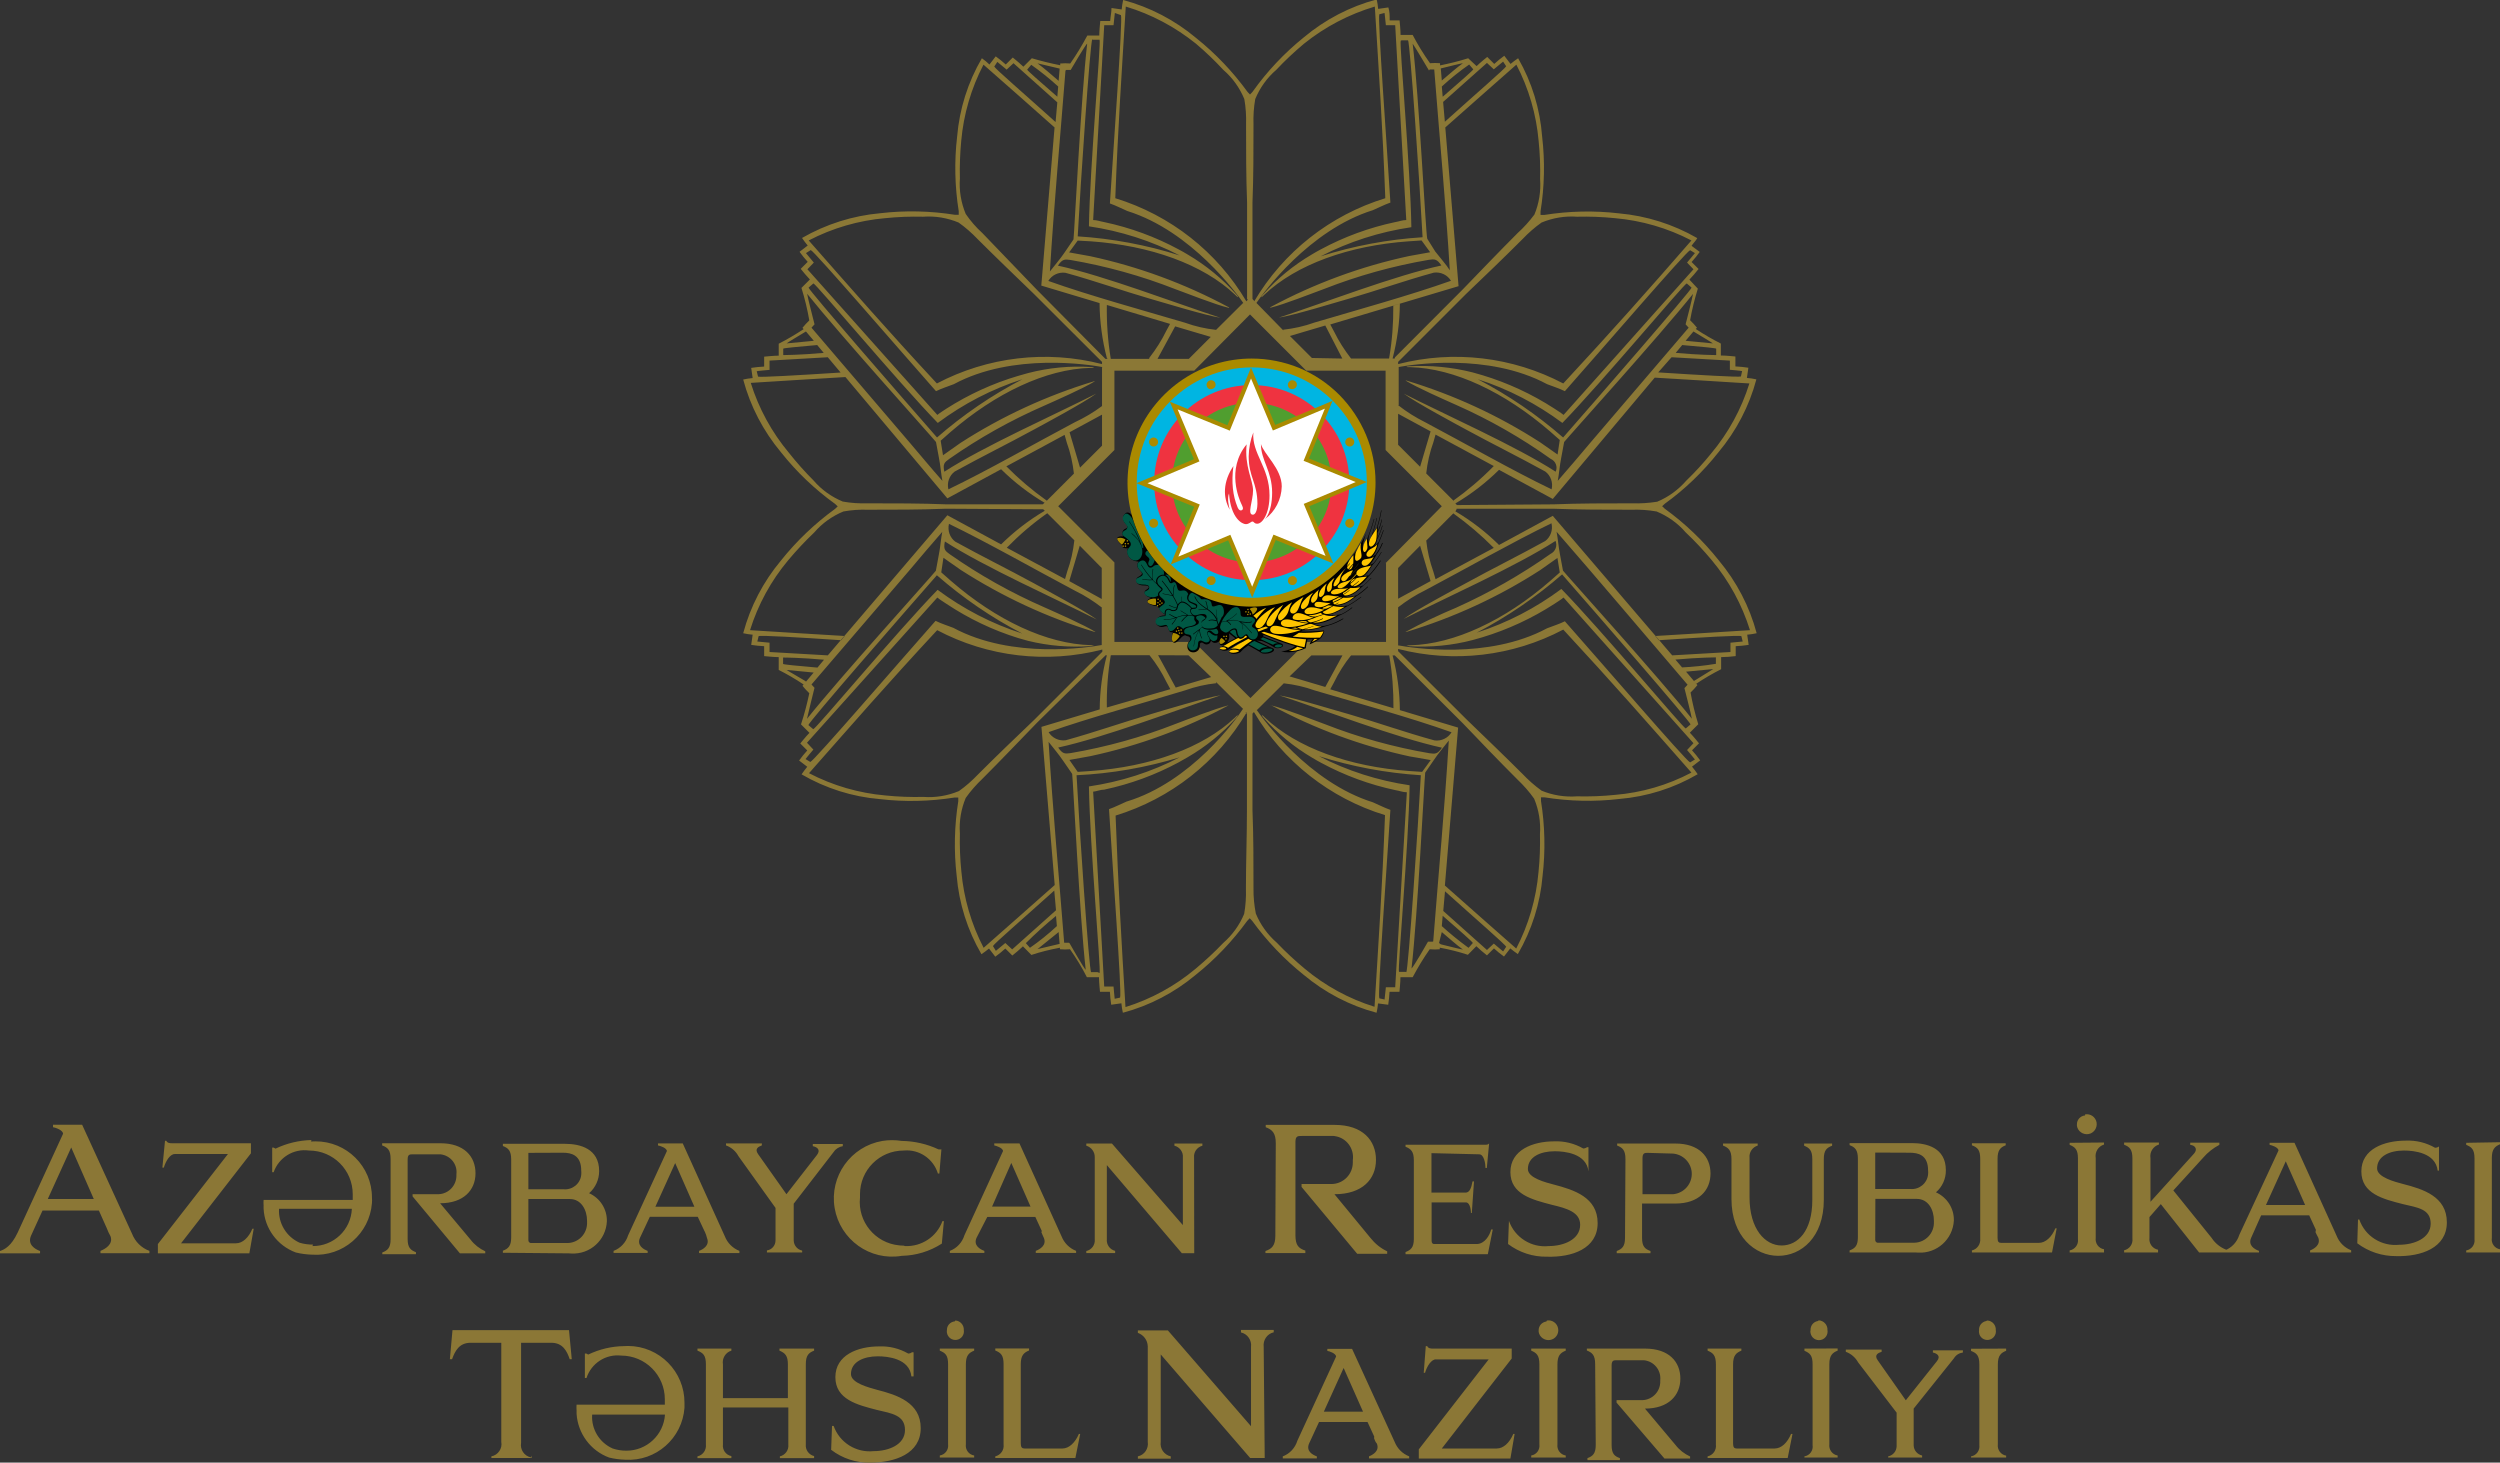 <?xml version="1.0" encoding="utf-8"?>
<!-- Generator: Adobe Illustrator 25.2.3, SVG Export Plug-In . SVG Version: 6.00 Build 0)  -->
<svg version="1.1" id="Layer_1" xmlns="http://www.w3.org/2000/svg" xmlns:xlink="http://www.w3.org/1999/xlink" x="0px" y="0px"
	 viewBox="0 0 171.66 100.43" style="enable-background:new 0 0 171.66 100.43;" xml:space="preserve">
<rect x="0" y="0" width="171.66" height="100.43" fill="#333333" stroke="none"/>
<style type="text/css">
	.st0{fill-rule:evenodd;clip-rule:evenodd;fill:#8B7836;}
	.st1{fill:#8B7736;}
	.st2{fill:#005844;}
	.st3{fill:#AA8A00;}
	.st4{fill:#00B5E2;}
	.st5{fill:#EF3340;}
	.st6{fill:#509E2F;}
	.st7{fill-rule:evenodd;clip-rule:evenodd;fill:#FFFFFF;}
	.st8{fill:#FFC600;}
</style>
<g id="Layer_2_1_">
	<g id="Layer_1-2">
		<path class="st0" d="M72.76,64.81l-1.52,0.36L72.69,64l0.07,0.84V64.81z M96,30.54v-2.13l2.23,1.21l-0.72,2.43L96,30.54z
			 M96,27.82c0.58,0.46,1.21,0.85,1.87,1.18c2.72,1.44,6,3.32,8.67,4.6c0.11-0.46-0.06-0.94-0.43-1.22c-1.81-1-3.64-1.9-5.4-2.86
			c-0.7-0.38-3.5-1.88-4.32-2.49c0,0,0-0.06,0,0c2.79,1.42,7.72,3.61,10.43,5.36c0.15-0.34,0-0.73-0.34-0.88
			c-2.03-1.45-4.2-2.69-6.48-3.7c-0.76-0.34-2.72-1.2-3.49-1.68c-0.06,0,0,0,0.06,0c3.24,0.98,6.33,2.4,9.18,4.24l1.2,0.84l0.15-1
			l-0.67-0.59c-3.1-2.68-6.56-4.33-9.61-4.41h-0.13c-0.18,0-0.13-0.05,0.08-0.06c1.46-0.08,2.92,0.06,4.34,0.42l0.67,0.19
			c1.75,0.53,3.41,1.3,4.94,2.29c0.22,0.15,0.43,0.27,0.64,0.44l8.92-10l-0.44-0.46l0.54-0.65l0,0l-0.33-0.2
			c-0.28,0.1-6.08,6.83-8.6,9.68c-0.41-0.2-0.81-0.32-1.22-0.48c-4.07-2.19-9.35-1.33-10.19-1.18v2.62L96,27.82z M96,25v-0.15
			l4.68-4.68c1.29-1.23,2.59-2.48,3.86-3.75c0.4-0.42,0.84-0.81,1.31-1.14l0,0c0.77-0.32,1.6-0.46,2.43-0.4
			c0.87-0.02,1.74,0.01,2.61,0.1c1.83,0.16,3.62,0.68,5.25,1.53c-3,3.45-5.4,6.15-8.8,9.82C103.86,24.5,99.81,24.02,96,25z
			 M95.77,24.62h-0.15c0.32-1.23,0.49-2.5,0.5-3.77l-0.45,0.13c0.01,1.22-0.08,2.44-0.29,3.64h-2.61c-0.45-0.58-0.85-1.2-1.17-1.86
			c-0.08-0.16-0.17-0.32-0.26-0.48l8.81-2.63l-0.91-10.9c1.58-1.41,3.14-2.77,4.88-4.31l0,0c0.85,1.63,1.37,3.42,1.53,5.25
			c0.09,0.87,0.12,1.74,0.1,2.61c0.06,0.83-0.07,1.66-0.39,2.43c-0.34,0.46-0.73,0.89-1.15,1.27c-1.27,1.27-2.51,2.57-3.75,3.85
			l-4.68,4.69L95.77,24.62z M92.17,24.62L91,22.35l-2.43,0.72l1.51,1.51L92.17,24.62z M88.12,22.69l-1.85-1.89
			c0.48-0.7,3.61-5,8-6.37c0.4-0.17,0.77-0.37,1.2-0.52c-0.23-3.8-0.89-12.66-0.76-12.93l0.36-0.09l0.09,0.84h0.64l0.76,13.38
			c-0.27,0-0.5,0.1-0.76,0.14c-1.79,0.38-3.51,1.01-5.12,1.88c-0.2,0.11-0.41,0.22-0.6,0.34c-1.26,0.74-2.4,1.67-3.37,2.77
			c-0.14,0.16-0.14,0.22,0,0.1l0.1-0.1c2.21-2.09,5.82-3.38,9.91-3.67l0.89-0.06l0.59,0.81l-1.44,0.26
			c-3.31,0.71-6.51,1.89-9.49,3.49c-0.06,0-0.09,0.07,0,0.05c0.88-0.21,2.88-1,3.65-1.28c2.32-0.91,4.73-1.58,7.19-2
			c0.4-0.06,0.56-0.06,0.86,0.39c-3.15,0.68-8.19,2.61-11.16,3.58l0,0c1-0.15,4-1.07,4.81-1.3c1.93-0.56,3.83-1.24,5.84-1.79
			c0.47-0.06,0.93,0.16,1.17,0.56c-2.81,1-6.44,2-9.38,2.87c-0.69,0.25-1.41,0.41-2.14,0.49L88.12,22.69z M86.12,20.69
			c2.01-3.4,5.22-5.92,9-7.08c-0.19-5-0.44-8.58-0.72-13.16C92.63,0.98,90.98,1.84,89.54,3c-0.67,0.56-1.31,1.16-1.91,1.8
			c-0.63,0.54-1.12,1.23-1.44,2c-0.1,0.57-0.14,1.15-0.12,1.73c0,1.81,0,3.61-0.07,5.39l0,0v6.61l0.1,0.11L86.12,20.69z
			 M85.68,20.58l-0.1,0.11c-2.01-3.4-5.22-5.92-9-7.08c0.19-5,0.44-8.58,0.72-13.16l0,0c1.76,0.53,3.39,1.4,4.82,2.55
			c0.66,0.56,1.29,1.16,1.88,1.8c0.63,0.54,1.12,1.23,1.44,2c0.1,0.57,0.14,1.15,0.12,1.73c0,1.81,0,3.6,0.07,5.38v6.62L85.68,20.58
			z M85.41,20.86c-0.48-0.7-3.61-5-8-6.37c-0.4-0.17-0.77-0.37-1.2-0.52c0.24-3.8,0.89-12.66,0.76-12.93l-0.42-0.15l-0.09,0.84
			h-0.64l-0.76,13.38c0.27,0,0.51,0.1,0.76,0.14c1.79,0.38,3.51,1.01,5.12,1.88c0.2,0.11,0.41,0.22,0.6,0.34
			c1.26,0.74,2.4,1.67,3.37,2.77c0.14,0.16,0.14,0.22,0,0.1l-0.1-0.1c-2.21-2.09-5.82-3.38-9.91-3.67L74,16.52l-0.59,0.81l1.44,0.26
			c3.31,0.71,6.51,1.89,9.49,3.49c0.07,0,0.09,0.07,0,0.05c-0.88-0.21-2.88-1-3.65-1.28c-2.32-0.91-4.73-1.58-7.19-2
			c-0.4-0.06-0.56-0.06-0.86,0.39c3.15,0.68,8.19,2.61,11.16,3.58l0,0c-1-0.15-4-1.07-4.81-1.3c-1.93-0.56-3.83-1.24-5.84-1.79
			c-0.47-0.06-0.93,0.16-1.17,0.56c2.81,1,6.44,2,9.39,2.87c0.69,0.25,1.4,0.41,2.13,0.49l1.86-1.85L85.41,20.86z M83.14,23.13
			l-1.51,1.51h-2.15l1.21-2.23l2.43,0.72H83.14z M78.91,24.64h-2.64c-0.2-1.22-0.29-2.46-0.27-3.7l4.34,1.3
			c-0.09,0.16-0.18,0.32-0.26,0.48c-0.32,0.66-0.72,1.28-1.17,1.86V24.64z M76.05,24.64H75.9l-4.7-4.74
			c-1.23-1.27-2.48-2.57-3.75-3.9c-0.43-0.39-0.81-0.83-1.14-1.31c-0.32-0.77-0.46-1.6-0.4-2.43c-0.02-0.86,0.01-1.72,0.09-2.57l0,0
			c0.16-1.83,0.68-3.62,1.53-5.25c1.75,1.54,3.3,2.9,4.88,4.31L71.5,19.61l4,1.2c0.01,1.27,0.18,2.54,0.5,3.77L76.05,24.64z
			 M75.67,24.87V25c-3.81-0.98-7.86-0.5-11.34,1.33c-3.41-3.67-5.76-6.37-8.8-9.82c1.63-0.85,3.42-1.37,5.25-1.53l0,0
			c0.87-0.09,1.74-0.12,2.61-0.1c0.83-0.06,1.66,0.08,2.43,0.4c0.47,0.33,0.91,0.72,1.31,1.14c1.27,1.27,2.57,2.51,3.85,3.75
			l4.69,4.68V24.87z M75.67,25.26v2.62c-0.59,0.44-1.22,0.81-1.88,1.12c-2.72,1.44-6,3.32-8.67,4.6c-0.11-0.46,0.06-0.94,0.43-1.22
			c1.81-1,3.64-1.9,5.4-2.86c0.7-0.38,3.5-1.88,4.32-2.49c0,0,0-0.06,0,0c-2.79,1.42-7.72,3.61-10.43,5.36
			c-0.11-0.53,0-0.64,0.34-0.88c2.04-1.43,4.22-2.65,6.51-3.65c0.76-0.34,2.72-1.2,3.49-1.68c0.06,0,0,0-0.06,0
			c-3.24,0.98-6.33,2.4-9.18,4.24l-1.19,0.84l-0.16-1l0.67-0.59c3.1-2.68,6.56-4.33,9.61-4.41H75c0.18,0,0.13-0.05-0.08-0.06
			c-1.46-0.09-2.92,0.05-4.34,0.42l-0.67,0.19c-1.73,0.51-3.39,1.27-4.91,2.24c-0.22,0.15-0.43,0.27-0.64,0.44l-8.92-10l0,0
			l0.44-0.46l-0.54-0.65l0.33-0.21c0.28,0.11,6.08,6.84,8.6,9.69c0.41-0.2,0.81-0.32,1.22-0.48c4.07-2.19,9.35-1.33,10.19-1.18
			L75.67,25.26z M75.67,28.47l-2.23,1.21l0.72,2.43l1.51-1.51v-2.19V28.47z M73.74,32.53c-0.08-0.73-0.24-1.45-0.49-2.14l0,0
			l-0.15-0.53l-4,2.16c0.86,0.87,1.79,1.66,2.78,2.36l1.85-1.85L73.74,32.53z M71.74,34.53c-1.09-0.64-2.1-1.42-3-2.31l-3.69,2
			l-7-8.33c-2.12,0.12-4.18,0.26-6.5,0.4c0.55,1.76,1.44,3.39,2.62,4.8c0.53,0.67,1.1,1.31,1.7,1.91l0,0c0.54,0.63,1.23,1.12,2,1.44
			c0.57,0.1,1.15,0.14,1.73,0.12c1.81,0,3.61,0,5.39,0.07h6.61l0.11-0.1L71.74,34.53z M71.63,34.97l0.11,0.1
			c-1.09,0.64-2.1,1.42-3,2.31l-3.69-2L56.84,45l-4-0.23l0,0v-0.64L52,44.05l0.09-0.37c0.14-0.07,2.72,0.08,5.67,0.28L58,43.67
			c-2.12-0.12-4.18-0.26-6.5-0.4c0.55-1.76,1.44-3.39,2.62-4.8c0.56-0.67,1.16-1.31,1.79-1.91c0.54-0.63,1.23-1.12,2-1.44
			c0.55-0.1,1.12-0.14,1.68-0.12c1.8,0,3.6,0,5.38-0.07L71.63,34.97z M71.91,35.24c-1,0.7-1.93,1.5-2.78,2.37l4,2.15l0.15-0.52
			c0.25-0.69,0.41-1.41,0.49-2.14l-1.9-1.9L71.91,35.24z M74.18,37.51L75.65,39v2.13l-2.23-1.23l0.72-2.43L74.18,37.51z
			 M75.69,41.74c-0.58-0.45-1.2-0.85-1.86-1.17c-2.72-1.44-6-3.31-8.67-4.6c-0.11,0.46,0.06,0.94,0.43,1.22
			c1.81,1,3.64,1.9,5.4,2.86c0.7,0.39,3.5,1.88,4.32,2.49c0,0,0,0.06,0,0c-2.79-1.41-7.72-3.61-10.43-5.36
			c-0.11,0.53,0,0.64,0.34,0.88c2.04,1.43,4.22,2.65,6.51,3.65c0.76,0.34,2.72,1.2,3.49,1.68c0.06,0,0,0-0.06,0
			c-3.24-0.98-6.33-2.42-9.18-4.25l-1.2-0.84l-0.15,1l0.67,0.59c3.1,2.69,6.56,4.33,9.61,4.41H75c0.18,0,0.13,0-0.08,0.06
			C73.46,44.47,72,44.35,70.58,44l-0.67-0.19c-1.74-0.54-3.39-1.33-4.91-2.34c-0.22-0.15-0.43-0.27-0.64-0.44L55.41,51l0.44,0.47
			c0,0-0.52,0.61-0.54,0.65l0,0l0.33,0.2c0.28-0.1,6.08-6.84,8.6-9.69c0.41,0.2,0.81,0.32,1.22,0.48c4.07,2.19,9.35,1.33,10.19,1.18
			V41.7L75.69,41.74z M75.69,44.6c-3.81,0.98-7.86,0.51-11.34-1.33c-3.41,3.67-5.76,6.38-8.8,9.82c1.63,0.85,3.42,1.37,5.25,1.53
			c0.87,0.09,1.74,0.12,2.61,0.1c0.83,0.06,1.66-0.08,2.43-0.4l0,0c0.47-0.33,0.91-0.72,1.31-1.14c1.27-1.27,2.57-2.52,3.86-3.75
			l4.68-4.68C75.69,44.75,75.69,44.6,75.69,44.6z M75.92,44.99l-4.72,4.64c-1.24,1.28-2.48,2.58-3.75,3.85
			c-0.42,0.4-0.81,0.84-1.14,1.31c-0.32,0.77-0.46,1.6-0.4,2.43c-0.02,0.87,0.01,1.74,0.1,2.61c0.16,1.83,0.68,3.62,1.53,5.25l0,0
			c1.74-1.54,3.3-2.9,4.88-4.31l-0.91-10.86l4-1.2c0.01-1.25,0.17-2.5,0.49-3.71L75.92,44.99z M76.31,44.99h2.62
			c0.46,0.57,0.85,1.19,1.17,1.85c0.08,0.16,0.17,0.32,0.26,0.48L76,48.58c-0.02-1.2,0.07-2.4,0.27-3.58L76.31,44.99z M79.52,44.99
			l1.21,2.22l2.43-0.72L81.61,45L79.52,44.99z M83.52,46.91c-0.73,0.08-1.45,0.24-2.14,0.49c-2.94,0.9-6.57,1.88-9.38,2.87
			c0.24,0.4,0.7,0.62,1.17,0.56c2-0.55,3.91-1.23,5.84-1.79c0.76-0.23,3.8-1.15,4.81-1.3c0.07,0,0.08,0,0,0c-3,1-8,2.9-11.16,3.59
			c0.3,0.44,0.46,0.44,0.86,0.38c2.46-0.42,4.87-1.09,7.19-2c0.77-0.29,2.77-1.07,3.65-1.28c0.06,0,0,0,0,0
			c-2.98,1.61-6.18,2.78-9.49,3.49l-1.44,0.26L74,53l0.89-0.06c4.09-0.29,7.7-1.58,9.91-3.67l0.1-0.1c0.12-0.12,0.12-0.06,0,0.1
			c-0.97,1.08-2.1,2-3.36,2.73l-0.6,0.34c-1.61,0.87-3.33,1.5-5.12,1.88c-0.26,0-0.49,0.11-0.76,0.14l0.76,13.38h0.64
			c0,0,0.07,0.81,0.08,0.84l0.37-0.08c0.13-0.28-0.53-9.14-0.76-12.94c0.43-0.15,0.8-0.35,1.2-0.52c4.43-1.33,7.56-5.67,8-6.37
			l-1.86-1.85L83.52,46.91z M85.52,48.91l0.1,0.11v6.61l0,0c0,1.78-0.07,3.58-0.07,5.39c0.02,0.58-0.02,1.16-0.12,1.73
			c-0.32,0.77-0.81,1.45-1.44,2c-0.6,0.63-1.24,1.22-1.91,1.78c-1.41,1.18-3.04,2.07-4.8,2.62C77,64.55,76.79,61,76.6,56
			c3.78-1.16,6.99-3.68,9-7.08L85.52,48.91z M86,49l0.1-0.11c2.01,3.4,5.22,5.92,9,7.08c-0.19,5-0.44,8.58-0.72,13.16l0,0
			c-1.76-0.55-3.39-1.44-4.8-2.62c-0.67-0.56-1.31-1.15-1.91-1.78c-0.63-0.55-1.12-1.23-1.44-2c-0.11-0.57-0.17-1.15-0.16-1.73
			c0-1.8,0-3.6-0.07-5.38V49z M86.27,48.72c0.49,0.7,3.61,5,8,6.37c0.4,0.17,0.77,0.37,1.2,0.52c-0.24,3.8-0.89,12.66-0.76,12.94
			l0.36,0.08l0.09-0.84h0.64l0.8-13.39c-0.27,0-0.5-0.1-0.76-0.14c-1.79-0.38-3.51-1.01-5.12-1.88c-0.2-0.11-0.41-0.22-0.6-0.34
			c-1.26-0.74-2.4-1.67-3.37-2.77c-0.14-0.16-0.14-0.22,0-0.1l0.1,0.1c2.21,2.09,5.82,3.38,9.91,3.67L97.65,53l0.59-0.81
			c-1-0.17-1.15-0.21-1.44-0.25c-3.31-0.72-6.51-1.89-9.49-3.5c-0.07,0-0.09-0.07,0,0c0.88,0.21,2.88,1,3.65,1.28
			c2.32,0.91,4.73,1.58,7.19,2c0.4,0.06,0.56,0.06,0.86-0.38c-3.15-0.69-8.19-2.62-11.16-3.59l0,0c1,0.15,4,1.08,4.81,1.3
			c1.93,0.56,3.83,1.24,5.84,1.79c0.47,0.06,0.93-0.16,1.17-0.56c-2.81-1-6.44-2-9.39-2.87c-0.69-0.25-1.4-0.41-2.13-0.49
			l-1.86,1.85L86.27,48.72z M88.54,46.45L90.05,45h2.13L91,47.17l-2.43-0.72L88.54,46.45z M92.77,45h2.62
			c0.21,1.2,0.3,2.41,0.29,3.63l-4.34-1.3c0.09-0.16,0.18-0.32,0.26-0.48C91.92,46.19,92.31,45.57,92.77,45z M99.21,61.19
			c2.22,2,4.15,3.66,4.21,3.82l-0.21,0.32l-0.64-0.54l-0.47,0.44l-3-2.68l0.12-1.36H99.21z M99.21,60.82l0.91-10.86l-4-1.2
			c-0.01-1.27-0.18-2.53-0.5-3.76h0.15l4.68,4.67c1.23,1.29,2.48,2.59,3.75,3.86c0.42,0.4,0.81,0.84,1.14,1.31
			c0.32,0.77,0.46,1.6,0.4,2.43c0.02,0.87-0.01,1.74-0.1,2.61l0,0c-0.16,1.83-0.68,3.62-1.53,5.25c-1.74-1.54-3.3-2.9-4.88-4.31
			H99.21z M96,44.71v-0.15c3.81,0.98,7.86,0.51,11.34-1.33c3.4,3.67,5.76,6.37,8.8,9.82c-1.63,0.86-3.42,1.38-5.25,1.53l0,0
			c-0.87,0.09-1.74,0.12-2.61,0.1c-0.83,0.06-1.66-0.07-2.43-0.39c-0.47-0.34-0.91-0.73-1.31-1.15c-1.27-1.27-2.57-2.51-3.85-3.75
			L96,44.71z M96,44.32V41.7c0.58-0.45,1.2-0.85,1.86-1.17c2.72-1.44,6-3.31,8.67-4.6c0.11,0.46-0.06,0.94-0.43,1.22
			c-1.81,1-3.64,1.9-5.4,2.87c-0.7,0.38-3.5,1.87-4.32,2.48c0,0,0,0.06,0,0c2.79-1.41,7.72-3.61,10.43-5.36
			c0.14,0.34-0.01,0.73-0.34,0.89c-2.03,1.43-4.2,2.67-6.47,3.69c-1.19,0.5-2.36,1.05-3.49,1.67c-0.06,0,0,0,0.06,0
			c3.24-0.98,6.33-2.4,9.18-4.24l1.19-0.84l0.16,1l-0.67,0.59c-3.1,2.69-6.56,4.33-9.61,4.41h-0.13c-0.18,0-0.13,0,0.08,0.06
			c1.46,0.09,2.93-0.05,4.34-0.42l0.67-0.19c1.75-0.53,3.41-1.3,4.94-2.29c0.22-0.15,0.43-0.27,0.64-0.44l8.92,10l0,0l-0.44,0.47
			c0,0,0.52,0.61,0.54,0.65l-0.33,0.2c-0.28-0.1-6.08-6.84-8.6-9.69c-0.41,0.2-0.81,0.32-1.22,0.48c-4.07,2.19-9.35,1.33-10.19,1.18
			L96,44.32z M96,41.11l2.23-1.21l-0.72-2.43L96,39v2.13V41.11z M97.93,37.11c0.08,0.73,0.24,1.45,0.49,2.14l0,0l0.15,0.52l4-2.15
			c-0.86-0.87-1.79-1.66-2.78-2.37l-1.85,1.86H97.93z M99.93,35.11c1.09,0.64,2.1,1.42,3,2.31l3.69-2l8.2,9.58l4-0.23v-0.64
			l0.84-0.08l-0.09-0.37c-0.14-0.07-2.72,0.08-5.67,0.28l0,0l-0.24-0.29c2.12-0.12,4.18-0.26,6.5-0.4c-0.55-1.76-1.44-3.39-2.62-4.8
			c-0.56-0.67-1.15-1.31-1.79-1.91c-0.54-0.63-1.23-1.12-2-1.44c-0.57-0.1-1.15-0.14-1.73-0.12c-1.81,0-3.61,0-5.39-0.07h-6.61
			L100,35L99.93,35.11z M100.04,34.68l-0.11-0.11c1.09-0.64,2.1-1.42,3-2.31l3.69,2l7-8.33c2.12,0.12,4.18,0.26,6.5,0.4l0,0
			c-0.55,1.76-1.44,3.39-2.62,4.8c-0.53,0.66-1.1,1.28-1.71,1.87c-0.55,0.63-1.23,1.13-2,1.45c-0.57,0.09-1.15,0.13-1.73,0.11
			c-1.8,0-3.6,0-5.38,0.07L100.04,34.68z M99.76,34.4c1.01-0.72,1.95-1.52,2.81-2.4l-4-2.16l-0.15,0.53
			c-0.25,0.69-0.41,1.41-0.49,2.14l1.85,1.85L99.76,34.4z M95.11,38.7L99,34.76l-3.86-3.86v-5.45h-5.45l-3.86-3.86L82,25.45h-5.48
			v5.45l-3.86,3.86l3.86,3.86v5.46H82l3.86,3.85l3.86-3.85h5.45v-5.46L95.11,38.7z M72.78,65.07v0.11c0.23,0.02,0.46,0.02,0.69,0
			c0.43,0.61,0.82,1.25,1.16,1.92h0.83c0,0.32,0.07,1,0.07,1h0.68c0.01,0.3,0.05,0.6,0.09,0.89l0.7-0.1
			c0.02,0.22,0.05,0.44,0.1,0.65c1.84-0.49,3.54-1.38,5-2.6c1.34-1.07,2.53-2.32,3.54-3.71c0.06-0.06,0.12-0.12,0.17-0.18
			c0.05,0.06,0.11,0.12,0.17,0.18c1.01,1.39,2.2,2.64,3.54,3.71c1.46,1.22,3.16,2.11,5,2.6c0.05-0.21,0.08-0.42,0.1-0.64l0.7,0.09
			c0.04-0.29,0.08-0.59,0.09-0.89h0.68c0,0,0.07-0.64,0.07-1H97c0.35-0.66,0.74-1.31,1.17-1.92c0.23,0.02,0.46,0.02,0.69,0v-0.11
			c0.65,0.12,1.3,0.28,1.93,0.49l0.58-0.59c0.23,0.22,0.48,0.43,0.73,0.63l0.48-0.48c0.22,0.2,0.45,0.39,0.69,0.56l0.43-0.56
			c0.17,0.14,0.34,0.27,0.52,0.39c0.96-1.65,1.54-3.48,1.7-5.38c0.2-1.71,0.16-3.43-0.11-5.13c0,0,0-0.16,0-0.25h0.25
			c1.7,0.27,3.42,0.31,5.13,0.11c1.9-0.16,3.74-0.74,5.38-1.7c-0.12-0.18-0.25-0.35-0.39-0.52l0.56-0.43
			c-0.17-0.24-0.36-0.47-0.56-0.69l0.48-0.48c0,0-0.4-0.5-0.63-0.73l0.58-0.58c-0.22-0.71-0.4-1.44-0.53-2.18
			c0.17-0.16,0.33-0.33,0.47-0.51l-0.78-0.92l1.87-0.18l-1.33,0.82l0.16,0.19c0.55-0.37,1.12-0.7,1.71-1v-0.83
			c0.33,0,0.67-0.03,1-0.07v-0.68c0.3-0.01,0.6-0.05,0.89-0.09l-0.1-0.7c0.22-0.02,0.44-0.05,0.65-0.1c-0.49-1.84-1.38-3.54-2.6-5
			c-1.07-1.35-2.32-2.54-3.71-3.55l-0.18-0.17c0.06-0.05,0.12-0.11,0.18-0.17c1.39-1,2.63-2.2,3.69-3.54c1.22-1.46,2.11-3.16,2.6-5
			c-0.21-0.05-0.43-0.08-0.65-0.1l0.1-0.7c-0.29-0.04-0.59-0.08-0.89-0.09v-0.68c0,0-0.64-0.07-1-0.07v-0.82
			c-0.59-0.3-1.17-0.63-1.72-1l0.08-0.09c-0.15-0.18-0.3-0.35-0.47-0.51c0.13-0.73,0.31-1.46,0.53-2.17L116,19.2
			c0.22-0.23,0.43-0.48,0.63-0.73l-0.48-0.48c0.2-0.22,0.39-0.45,0.56-0.69l-0.56-0.42c0.11-0.18,0.31-0.36,0.39-0.53
			c-1.65-0.95-3.48-1.53-5.38-1.7c-1.71-0.2-3.43-0.16-5.13,0.11h-0.25c0-0.09,0-0.25,0-0.25c0.27-1.69,0.31-3.42,0.11-5.12
			c-0.14-1.9-0.7-3.74-1.65-5.39c-0.18,0.12-0.35,0.25-0.52,0.39l-0.43-0.56c-0.24,0.17-0.47,0.36-0.69,0.56l-0.48-0.48
			c0,0-0.5,0.4-0.73,0.63L100.81,4c-0.63,0.2-1.28,0.36-1.93,0.49V4.34c-0.23-0.02-0.46-0.02-0.69,0C97.75,3.72,97.35,3.07,97,2.4
			h-0.83c0-0.33-0.07-1-0.07-1h-0.68c0-0.38,0-0.6-0.09-0.89l-0.7,0.1c-0.02-0.22-0.05-0.44-0.1-0.65c-1.84,0.49-3.54,1.38-5,2.6
			C88.19,3.64,87,4.9,86,6.31l-0.17,0.18c-0.05-0.06-0.11-0.12-0.17-0.18c-1.01-1.39-2.2-2.64-3.54-3.71c-1.46-1.22-3.16-2.11-5-2.6
			c-0.05,0.21-0.08,0.43-0.1,0.65l-0.7-0.1c0,0.29-0.06,0.51-0.09,0.89h-0.68c0,0-0.07,0.64-0.07,1h-0.82
			c-0.35,0.66-0.74,1.3-1.17,1.92c-0.23-0.02-0.46-0.02-0.69,0v0.12C72.14,4.35,71.49,4.19,70.85,4l-0.58,0.58
			c-0.23-0.22-0.48-0.43-0.73-0.63l-0.48,0.48c-0.22-0.2-0.45-0.39-0.69-0.56l-0.43,0.56C67.78,4.27,67.6,4.13,67.42,4
			c-0.96,1.64-1.54,3.48-1.7,5.38c-0.2,1.7-0.16,3.43,0.11,5.12c0,0,0,0.16,0,0.25h-0.25c-1.7-0.27-3.42-0.31-5.13-0.11
			c-1.9,0.17-3.73,0.75-5.38,1.7c0.12,0.18,0.25,0.35,0.39,0.52l-0.56,0.43c0.17,0.24,0.36,0.47,0.56,0.69l-0.48,0.48
			c0.2,0.25,0.41,0.5,0.63,0.73l-0.58,0.58c0.23,0.73,0.41,1.48,0.54,2.23c-0.17,0.16-0.32,0.33-0.47,0.51l0.08,0.09
			c-0.55,0.36-1.12,0.7-1.71,1v0.82c-0.33,0-1,0.07-1,0.07v0.68c-0.3,0.01-0.6,0.05-0.89,0.09l0.1,0.7
			c-0.22,0.02-0.44,0.05-0.65,0.1c0.49,1.84,1.38,3.54,2.6,5c1.07,1.35,2.32,2.54,3.71,3.54c0.06,0.06,0.12,0.12,0.18,0.17
			l-0.18,0.17c-1.39,1.01-2.64,2.2-3.71,3.54c-1.22,1.46-2.11,3.16-2.6,5c0.21,0.05,0.43,0.08,0.65,0.1l-0.1,0.7
			c0.29,0.04,0.59,0.08,0.89,0.09v0.68c0,0,0.64,0.07,1,0.07V46c0.59,0.3,1.16,0.63,1.71,1l-0.08,0.09c0.15,0.18,0.3,0.35,0.47,0.51
			c-0.15,0.72-0.34,1.44-0.57,2.14l0.58,0.58c-0.23,0.23-0.63,0.73-0.63,0.73l0.48,0.48c-0.2,0.22-0.39,0.45-0.56,0.69l0.56,0.43
			c-0.14,0.17-0.27,0.34-0.39,0.52c1.65,0.96,3.48,1.54,5.38,1.7c1.71,0.2,3.43,0.16,5.13-0.11h0.25c0,0.09,0,0.25,0,0.25
			c-0.27,1.7-0.31,3.42-0.11,5.13c0.16,1.9,0.74,3.73,1.7,5.38c0.18-0.12,0.35-0.25,0.52-0.39l0.43,0.56
			c0.24-0.17,0.47-0.36,0.69-0.56l0.48,0.48c0.25-0.2,0.5-0.41,0.73-0.63l0.58,0.59c0.63-0.21,1.28-0.37,1.93-0.49L72.78,65.07z
			 M114.78,24.53l4,0.23v0.63c0,0,0.81,0.07,0.84,0.09l-0.08,0.37c-0.15,0.06-2.72-0.09-5.68-0.28l0.88-1L114.78,24.53z
			 M115.48,23.69c1.39,0.12,2.33,0.21,2.36,0.25v0.44c0,0-1.17,0-2.78-0.15l0.45-0.54H115.48z M115.74,23.4l0.54-0.64l0,0
			c0.52,0.31,1.28,0.77,1.33,0.82L115.74,23.4z M115.74,22.27L115.74,22.27l0.21,0.23l-6.76,7.91l0,0
			c-0.74,0.87-1.47,1.75-2.23,2.61c0.09-0.43,0.13-1.06,0.24-1.59l0.2-1.08c0.28-0.36,6.59-7.33,8.85-10.17
			C116.25,20.29,115.74,22.28,115.74,22.27L115.74,22.27z M116.15,19.75L116.15,19.75c0,0.17-6.56,7.71-8.82,10.29
			c-1.79-1.56-3.75-2.9-5.86-4c2.09,0.67,4.05,1.69,5.81,3c2.78-2.87,8.37-9.57,8.54-9.58L116.15,19.75z M99.09,7l0.12,1.36
			c2.22-2,4.15-3.66,4.21-3.81l-0.21-0.32l-0.64,0.53l-0.47-0.44L99.09,7z M99.09,6.62c1.22-1.06,2.07-1.8,2.07-1.86l-0.28-0.33l0,0
			C100.22,4.89,99.59,5.4,99,5.94l0.06,0.7L99.09,6.62z M100.45,4.34c-0.07,0-0.92,0.21-1.52,0.36L99,5.53
			C99.54,5.07,100,4.66,100.45,4.34z M98.17,4.77h0.31c0.36,4.6,0.79,9.21,1.07,13.79c-0.23-0.37-0.65-0.84-1-1.29L98,16.39
			C97.89,15.93,97.43,6.55,97,3c0.07,0.07,1.12,1.84,1.12,1.84L98.17,4.77z M96.24,2.77L96.24,2.77h0.44
			c0.14,0.09,0.82,10.09,1,13.52c-2.38,0.15-4.73,0.59-7,1.31c1.95-1.01,4.06-1.68,6.23-2c-0.06-4-0.84-12.68-0.73-12.81L96.24,2.77
			z M75,2.71c-0.14,0.09-0.82,10.09-1,13.52c2.38,0.15,4.73,0.59,7,1.31c-1.95-1.01-4.06-1.68-6.23-2c0.06-4,0.84-12.68,0.73-12.81
			h-0.44L75,2.71z M73.21,4.8h0.31c0,0,1.05-1.8,1.13-1.8c-0.42,3.6-0.88,13-0.94,13.44l-0.62,0.91c-0.3,0.45-0.72,0.92-1,1.29
			c0.28-4.58,0.71-9.19,1.07-13.79L73.21,4.8z M72.76,4.71L72.76,4.71l-0.07,0.84c-0.54-0.46-1-0.87-1.45-1.2
			C71.24,4.35,72.76,4.71,72.76,4.71z M72.6,6.64c-1.22-1.06-2.07-1.8-2.07-1.86l0.28-0.33c0.65,0.46,1.27,0.96,1.85,1.49
			C72.66,5.94,72.6,6.64,72.6,6.64z M72.6,7.02l-0.12,1.36c-2.22-2-4.15-3.66-4.21-3.81l0.21-0.32l0,0l0.64,0.53l0.47-0.44l3,2.68
			L72.6,7.02z M55.85,19.46l-0.33,0.29c0,0.17,6.56,7.71,8.82,10.29c1.79-1.56,3.75-2.9,5.86-4c-2.09,0.67-4.05,1.69-5.81,3
			C61.61,26.17,56.02,19.47,55.85,19.46z M55.42,20.17c0,0.11,0.51,2.1,0.51,2.1l-0.21,0.23l6.76,7.91l0,0
			c0.74,0.87,1.47,1.75,2.23,2.61c-0.09-0.43-0.13-1.06-0.24-1.59l-0.2-1.08C64,30,57.68,23,55.42,20.17z M56.14,23.69
			c-1.39,0.12-2.33,0.21-2.36,0.25v0.44c0,0,1.17,0,2.78-0.15l-0.45-0.54H56.14z M55.88,23.4l-0.54-0.64
			c-0.52,0.31-1.28,0.77-1.33,0.82C54.01,23.58,55.88,23.4,55.88,23.4z M52.8,25.4c0,0-0.81,0.07-0.84,0.09l0.09,0.37
			c0.14,0.06,2.72-0.09,5.67-0.28l-0.88-1.05l-4,0.23v0.64H52.8z M53.8,45.15L53.8,45.15c0,0,1.17,0,2.78,0.15l-0.45,0.54
			c-1.39-0.12-2.33-0.21-2.36-0.25v-0.44L53.8,45.15z M55.33,46.78L55.33,46.78L54,46l1.87,0.18l-0.54,0.64L55.33,46.78z
			 M55.92,47.26c0,0-0.5,2-0.51,2.1c2.26-2.84,8.57-9.8,8.85-10.17l0.2-1.08c0.11-0.53,0.15-1.16,0.24-1.59
			c-0.76,0.86-1.49,1.74-2.23,2.61l0,0L55.72,47l0.21,0.23L55.92,47.26z M55.51,49.79l0.33,0.28c0.17,0,5.76-6.71,8.54-9.57
			c1.76,1.31,3.72,2.33,5.81,3c-2.11-1.09-4.07-2.44-5.86-4C62.07,42.08,55.47,49.63,55.51,49.79L55.51,49.79z M72.51,62.51
			l-0.12-1.36c-2.22,2-4.15,3.66-4.21,3.81l0.2,0.33l0.65-0.54l0.47,0.44l3-2.68L72.51,62.51z M72.51,62.89
			c-0.72,0.59-1.41,1.21-2.07,1.87l0.28,0.32l0,0c0.65-0.45,1.27-0.95,1.85-1.49L72.51,62.89z M73.43,64.75c0,0,1,1.76,1.12,1.84
			c-0.41-3.6-0.87-13-0.93-13.45L73,52.24c-0.3-0.45-0.72-0.93-1-1.3c0.28,4.59,0.71,9.2,1.07,13.79h0.31L73.43,64.75z M75.36,66.75
			L75.36,66.75h-0.44c-0.14-0.09-0.82-10.09-1-13.52C76.32,53.12,78.7,52.7,81,52c-1.95,1.01-4.06,1.68-6.23,2
			c0.06,4,0.84,12.68,0.73,12.81L75.36,66.75z M96.56,66.75c0.14-0.09,0.82-10.09,1-13.52c-2.38-0.15-4.73-0.59-7-1.31
			c1.95,1.01,4.06,1.68,6.23,2c-0.06,4-0.84,12.68-0.73,12.81h0.44L96.56,66.75z M98.36,64.66L98.36,64.66h-0.31
			c0,0-1,1.76-1.13,1.84c0.42-3.6,0.88-13,0.94-13.45l0.62-0.9c0.3-0.45,0.72-0.93,1-1.3c-0.28,4.59-0.71,9.2-1.07,13.79
			L98.36,64.66z M98.81,64.75L98.81,64.75L99,64c0.54,0.46,1,0.87,1.45,1.2c-0.07,0-0.92-0.21-1.52-0.36L98.81,64.75z M100.75,65.02
			L100.75,65.02c-0.61-0.45-1.19-0.92-1.75-1.43l0.06-0.71c1.22,1.06,2.06,1.8,2.07,1.87l-0.29,0.33L100.75,65.02z M115.75,50.02
			l0.33-0.28c0-0.17-6.56-7.72-8.82-10.3c-1.79,1.56-3.75,2.9-5.86,4c2.09-0.67,4.05-1.69,5.81-3
			C109.99,43.3,115.58,50,115.75,50.02L115.75,50.02z M115.88,47.02c-3-3.5-6-7.07-9-10.51c0.09,0.43,0.13,1.06,0.24,1.59l0.2,1.08
			c0.28,0.36,6.59,7.33,8.85,10.17c0-0.11-0.51-2.1-0.51-2.1l0.21-0.23L115.88,47.02z M115.47,45.83c0.79-0.04,1.57-0.12,2.35-0.25
			v-0.44c0,0-1.17,0-2.78,0.15l0.46,0.54L115.47,45.83z"/>
		<path class="st1" d="M7.33,84.33l-0.54-1.21H2.92l-0.79,1.73c-0.26,0.61,0.27,0.92,0.62,1.05v0.16H0V85.9
			c0.32-0.11,0.77-0.33,1.21-1.26l3.12-6.79c0-0.26-0.57-0.44-0.69-0.45v-0.17h2l3.43,7.49c0.21,0.54,0.64,0.97,1.19,1.17v0.16H6.9
			v-0.16c0.3-0.12,0.89-0.44,0.69-1C7.49,84.71,7.4,84.52,7.33,84.33z M3.28,82.33h3.16l-1.55-3.54L3.28,82.33z M11.33,78.33h0.09
			c0.07,0.17,0.27,0.17,0.41,0.17h5.4v0.69l-4.8,6.18h3.77c0.46,0,0.87-0.39,1.13-1h0.09l-0.3,1.69h-6.28v-0.64l4.81-6.18H12
			c-0.32,0-0.62,0.48-0.75,0.93h-0.1L11.33,78.33z M26.82,79.57c0-0.6-0.2-0.78-0.58-0.92V78.5h4c1.62,0,2.41,0.9,2.41,2.06
			s-0.82,2.06-2.43,2.06l2.1,2.51c0.26,0.34,0.61,0.61,1,0.79v0.14h-1.74l-3.25-3.91V82h1.77c0.7-0.02,1.25-0.6,1.24-1.3
			c0-0.03,0-0.05,0-0.08c0.08-0.68-0.41-1.28-1.09-1.36c0,0-0.01,0-0.01,0h-1.89c-0.22,0-0.36,0-0.36,0.36v5.46
			c0,0.57,0.19,0.76,0.57,0.9v0.14h-2.31V86c0.37-0.14,0.57-0.33,0.57-0.9V79.57z M34.53,86.02v-0.14c0.37-0.14,0.57-0.33,0.57-0.9
			v-5.37c0-0.6-0.2-0.78-0.57-0.92v-0.15h4.28c1,0,2.33,0.32,2.33,1.87c0,0.58-0.25,1.14-0.69,1.52c0.76,0.34,1.24,1.1,1.22,1.93
			c-0.06,1.29-1.15,2.28-2.44,2.21c-0.06,0-0.11-0.01-0.17-0.01L34.53,86.02z M36.28,79.16v2.5h2.41c0.61,0.06,1.16-0.38,1.22-0.99
			c0,0,0-0.01,0-0.01c0.01-0.09,0.01-0.19,0-0.28c0-1.08-0.69-1.23-1.27-1.23L36.28,79.16z M36.28,85.16c0,0.09,0.06,0.17,0.15,0.19
			H39c0.76-0.03,1.34-0.67,1.31-1.43c0,0,0,0,0,0v-0.09c0-0.75-0.4-1.5-1.18-1.5h-2.85V85.16z M48.38,84.55l-0.47-1h-3.29L43.94,85
			c-0.22,0.51,0.23,0.78,0.53,0.89v0.14h-2.34v-0.14c0.48-0.18,0.85-0.58,1-1.07l2.66-5.78c0-0.22-0.48-0.37-0.61-0.39v-0.14h1.7
			l2.89,6.38c0.18,0.46,0.54,0.82,1,1v0.15H48v-0.15c0.25-0.09,0.75-0.37,0.55-0.87c-0.04-0.16-0.09-0.31-0.16-0.46L48.38,84.55z
			 M45,82.86h2.68l-1.32-3L45,82.86z M54.5,82.65v2.53c0.01,0.34,0.25,0.62,0.58,0.69V86h-2.42v-0.14c0.34-0.05,0.59-0.34,0.59-0.69
			v-2.23l-2.55-3.56c-0.18-0.34-0.49-0.6-0.85-0.73v-0.14h2.46v0.14c-0.22,0.08-0.52,0.22-0.26,0.59L54,82l2.1-2.7
			c0.27-0.36,0-0.54-0.29-0.6v-0.15h2.06v0.15c-0.25,0.04-0.48,0.18-0.62,0.39L54.5,82.65z M62.14,85.56
			c1.14,0.05,2.18-0.64,2.57-1.71h0.1l-0.14,1.54c-0.82,0.53-1.77,0.82-2.75,0.84c-2.18,0.37-4.24-1.11-4.61-3.28
			c-0.37-2.18,1.11-4.24,3.28-4.61c0.44-0.07,0.88-0.07,1.32,0c0.87,0.01,1.74,0.21,2.53,0.58h0.11h0.09l-0.14,1.66h-0.1
			c-0.31-1.02-1.29-1.68-2.35-1.58c-1.66,0-3,1.34-3,3v0.23c-0.17,1.65,1.04,3.12,2.68,3.28c0.1,0.01,0.21,0.02,0.32,0.02
			L62.14,85.56z M71.55,84.56l-0.46-1h-3.3L67.05,85c-0.22,0.51,0.23,0.78,0.54,0.89v0.14h-2.37v-0.14c0.48-0.18,0.85-0.58,1-1.07
			l2.65-5.78c0-0.22-0.48-0.37-0.6-0.39v-0.14H70l2.89,6.38c0.18,0.46,0.54,0.82,1,1v0.14h-2.77v-0.14c0.27-0.1,0.76-0.38,0.56-0.88
			c-0.06-0.14-0.13-0.28-0.19-0.44L71.55,84.56z M68.12,82.85h2.64l-1.32-3L68.12,82.85z M82,86.05h-0.85L76,80v5.08
			c-0.04,0.37,0.2,0.72,0.57,0.81v0.15h-1.98V85.9c0.37-0.08,0.62-0.43,0.58-0.81v-5.63c0.01-0.36-0.23-0.69-0.58-0.79v-0.15h1.76
			l4.87,5.6v-4.63c0.04-0.38-0.21-0.73-0.58-0.82v-0.15h1.92v0.15c-0.37,0.1-0.61,0.44-0.57,0.82L82,86.05z M87.6,78.5
			c0-0.69-0.23-0.93-0.69-1.1v-0.16h4.74c1.91,0,2.83,1.06,2.83,2.4S93.53,82,91.63,82l2.47,3c0.31,0.39,0.7,0.71,1.15,0.92v0.17
			h-2.06l-3.82-4.59v-0.2h2.06c0.82-0.01,1.47-0.68,1.46-1.5c0,0,0-0.01,0-0.01v-0.13c0.11-0.8-0.44-1.54-1.24-1.65
			C91.63,78,91.6,78,91.58,78h-2.21c-0.25,0-0.42,0-0.42,0.41v6.41c0,0.69,0.22,0.9,0.68,1.05v0.17h-2.74V85.9
			c0.44-0.15,0.68-0.37,0.68-1.05L87.6,78.5z M98.29,79.18v2.71h2.34c0.28,0,0.4-0.32,0.48-0.77h0.1l-0.15,2.17H101
			c0-0.33-0.11-0.73-0.34-0.73H98.3v2.64c0,0.14,0.07,0.22,0.16,0.22h2.93c0.56,0,0.9-0.6,1-1h0.11l-0.34,1.7h-5.65v-0.15
			c0.37-0.14,0.57-0.32,0.57-0.9v-5.4c0-0.61-0.2-0.78-0.57-0.93V78.6h5.54c0.08,0,0.15-0.03,0.2-0.09l0,0l-0.16,1.69H102
			c0-0.3-0.1-0.94-0.43-0.94L98.29,79.18z M103.61,83.83L103.61,83.83c0.4,1.14,1.54,1.86,2.74,1.73c1,0,2.15-0.44,2.15-1.46
			c0-0.87-0.92-1.13-1.93-1.37c-1.38-0.36-2.86-0.73-2.86-2.25s1.54-2.11,3-2.11c0.7-0.03,1.39,0.14,2,0.49
			c0.09,0,0.19-0.03,0.26-0.09h0.1v1.66l0,0c-0.14-1.23-1.63-1.38-2.31-1.38c-1,0-1.85,0.39-1.85,1.22c0,0.62,1.23,0.92,1.79,1.07
			c1.37,0.36,3,0.87,3,2.64s-1.77,2.36-3.47,2.31c-0.97,0.02-1.91-0.29-2.68-0.87L103.61,83.83z M111.61,79.59
			c0-0.61-0.2-0.79-0.57-0.93v-0.14h4c1.62,0,2.41,0.9,2.41,2.06s-0.81,2.06-2.41,2.06h-2.29V85c0,0.58,0.19,0.76,0.58,0.9v0.15
			h-2.32V85.9c0.37-0.14,0.57-0.32,0.57-0.9L111.61,79.59z M113.14,79.16c-0.2,0-0.36,0-0.36,0.37V82h2.1
			c0.77-0.07,1.34-0.74,1.28-1.51c-0.06-0.68-0.6-1.22-1.28-1.28L113.14,79.16z M125.23,82.39c0,2.57-1.55,3.84-3.13,3.84
			s-3.21-1.32-3.21-3.9v-2.74c0-0.6-0.2-0.78-0.58-0.93v-0.14h2.38v0.14c-0.36,0.11-0.6,0.46-0.56,0.84v2.71
			c0,2.2,1.08,3.31,2.2,3.31s2.11-1,2.11-3.11v-2.82c0-0.59-0.19-0.77-0.56-0.92v-0.15h1.92v0.15c-0.38,0.14-0.57,0.32-0.57,0.92
			V82.39z M127,86v-0.14c0.37-0.14,0.57-0.32,0.57-0.9v-5.4c0-0.61-0.2-0.79-0.57-0.93v-0.14h4.28c1,0,2.33,0.31,2.33,1.86
			c0.01,0.58-0.24,1.14-0.68,1.52c0.76,0.34,1.25,1.1,1.23,1.94c-0.07,1.29-1.17,2.27-2.45,2.2c-0.05,0-0.1-0.01-0.15-0.01H127z
			 M128.76,79.14v2.5h2.41c0.61,0.06,1.16-0.39,1.22-1c0.01-0.09,0.01-0.18,0-0.27c0-1.08-0.69-1.22-1.27-1.22L128.76,79.14z
			 M128.76,85.14c0,0.09,0.06,0.17,0.15,0.19h2.56c0.76-0.03,1.35-0.67,1.32-1.43c0,0,0-0.06,0-0.09c0-0.75-0.39-1.49-1.18-1.49
			h-2.84L128.76,85.14z M140.9,86h-5.5v-0.14c0.37-0.09,0.61-0.44,0.57-0.82v-5.47c0-0.61-0.18-0.78-0.57-0.93V78.5h2.32v0.14
			c-0.37,0.14-0.56,0.34-0.56,0.93V85c0,0.28,0.09,0.34,0.25,0.34H140c0.46,0,0.88-0.4,1.13-1h0.09L140.9,86z M144.47,78.45v0.14
			c-0.4,0.12-0.64,0.52-0.57,0.93V85c-0.05,0.37,0.2,0.72,0.57,0.78V86h-2.36v-0.14c0.37-0.07,0.62-0.41,0.57-0.78v-5.54
			c0-0.6-0.19-0.78-0.57-0.93v-0.14L144.47,78.45z M143.17,76.52c0.37-0.07,0.72,0.18,0.79,0.55c0,0,0,0.01,0,0.01
			c0.06,0.37-0.19,0.73-0.56,0.79c-0.37,0.06-0.73-0.19-0.79-0.56l0,0c0-0.03,0-0.07,0-0.1c-0.01-0.32,0.24-0.59,0.56-0.62
			L143.17,76.52z M148.24,78.45v0.14c-0.4,0.12-0.65,0.52-0.58,0.93v3l3-3.32l0,0c0.24-0.28,0.09-0.55-0.27-0.59v-0.15h2v0.15
			c-0.42,0.22-0.8,0.52-1.11,0.88l-2.05,2.25l2.63,3.26c0.24,0.37,0.59,0.65,1,0.81V86H151l-2.63-3.32l-0.78,0.89V85
			c-0.05,0.38,0.21,0.74,0.59,0.81V86h-2.33v-0.15c0.37-0.08,0.62-0.43,0.57-0.81v-5.51c0-0.61-0.19-0.78-0.57-0.93v-0.15H148.24z
			 M159.02,84.45l-0.46-1h-3.3L154.57,85c-0.22,0.51,0.23,0.78,0.54,0.89V86h-2.35v-0.14c0.48-0.18,0.85-0.58,1-1.07l2.69-5.79
			c0-0.22-0.48-0.37-0.61-0.39v-0.14h1.71l2.89,6.38c0.18,0.46,0.54,0.82,1,1V86h-2.82v-0.14c0.26-0.1,0.75-0.38,0.56-0.88
			c-0.07-0.12-0.13-0.25-0.19-0.38L159.02,84.45z M155.59,82.74h2.69l-1.33-3L155.59,82.74z M161.91,83.74H162
			c0.4,1.15,1.54,1.86,2.75,1.73c1,0,2.15-0.44,2.15-1.45s-0.9-1.1-1.9-1.34c-1.38-0.35-2.86-0.72-2.86-2.25s1.55-2.11,3.06-2.11
			c0.7-0.03,1.39,0.14,2,0.49c0.1,0,0.19-0.03,0.27-0.09l0,0v1.66h-0.09c-0.14-1.23-1.64-1.38-2.31-1.38c-1,0-1.85,0.39-1.85,1.23
			c0,0.61,1.23,0.92,1.79,1.07c1.37,0.35,3,0.86,3,2.63s-1.78,2.36-3.47,2.32c-0.97,0.01-1.91-0.3-2.68-0.88L161.91,83.74z
			 M171.66,78.43v0.14c-0.36,0.15-0.56,0.35-0.56,0.93V85c-0.06,0.37,0.19,0.72,0.56,0.78V86h-2.32v-0.14
			c0.37-0.06,0.62-0.41,0.57-0.78v-5.54c0-0.6-0.19-0.78-0.57-0.93v-0.14L171.66,78.43z M21.39,78.28c-0.86,0.02-1.7,0.22-2.47,0.59
			l-0.13-0.07h-0.1v1.69h0.1c0.35-1.01,1.37-1.64,2.43-1.49c1.66,0,3,1.34,3,3c0,0.08,0,0.15,0,0.23v0.16H18.1
			c-0.01,0.13-0.01,0.26,0,0.39V83l0,0c0.07,1.35,0.94,2.53,2.21,3l0,0c0.37,0.09,0.74,0.14,1.12,0.15
			c2.12,0.15,3.95-1.44,4.11-3.55c0,0,0-0.01,0-0.01c0.01-0.12,0.01-0.24,0-0.36c0-2.14-1.74-3.87-3.88-3.86
			c-0.1,0-0.21,0-0.31,0.01L21.39,78.28z M21.5,85.46c-0.31,0-0.63-0.04-0.93-0.13c-0.91-0.41-1.47-1.34-1.41-2.33h5
			c-0.06,1.45-1.26,2.58-2.71,2.56L21.5,85.46z M36.5,99.95v0.16h-2.76V100c0.46-0.09,0.77-0.54,0.68-1v-6.8h-2.11
			c-0.78,0-1.07,0.57-1.27,1.13h-0.15l0.18-2h8l0.19,2h-0.14c-0.19-0.56-0.48-1.13-1.26-1.13h-2.08v6.87c-0.08,0.46,0.21,0.9,0.67,1
			L36.5,99.95z M55.9,92.6v0.14c-0.38,0.15-0.57,0.33-0.57,0.94v5.49c-0.04,0.37,0.2,0.72,0.57,0.81v0.14h-2.35V100
			c0.37-0.09,0.62-0.43,0.58-0.81v-2.55h-4.49v2.53c-0.05,0.38,0.2,0.74,0.58,0.81v0.14h-2.33V100c0.37-0.08,0.62-0.43,0.58-0.81
			v-5.51c0-0.62-0.19-0.78-0.58-0.94V92.6h2.33v0.14c-0.4,0.12-0.65,0.53-0.58,0.94V96h4.46v-2.32c0-0.6-0.2-0.78-0.58-0.94V92.6
			H55.9z M57.13,97.91h0.11c0.41,1.15,1.55,1.86,2.76,1.73c1,0,2.14-0.43,2.14-1.45s-0.91-1.14-1.93-1.38
			c-1.37-0.35-2.85-0.73-2.85-2.25s1.54-2.11,3-2.11c0.7-0.03,1.39,0.14,2,0.49c0.09,0,0.19-0.03,0.26-0.09h0.11v1.66h-0.15
			c-0.13-1.23-1.63-1.38-2.3-1.38c-1,0-1.85,0.39-1.85,1.22c0,0.62,1.23,0.92,1.79,1.08c1.37,0.35,3,0.87,3,2.63
			s-1.77,2.37-3.47,2.37c-0.97,0.02-1.91-0.29-2.68-0.88L57.13,97.91z M66.89,92.6v0.14c-0.37,0.15-0.57,0.34-0.57,0.94v5.49
			c-0.05,0.37,0.2,0.71,0.57,0.77v0.14h-2.36v-0.14c0.37-0.06,0.62-0.4,0.57-0.77v-5.49c0-0.62-0.18-0.78-0.57-0.94V92.6H66.89z
			 M65.6,90.67c0.34,0.02,0.6,0.32,0.58,0.66c0,0,0,0,0,0l0,0c0.05,0.32-0.17,0.62-0.49,0.67s-0.62-0.17-0.67-0.49l0,0
			c-0.01-0.06-0.01-0.12,0-0.18c-0.01-0.31,0.23-0.57,0.54-0.6L65.6,90.67z M73.84,100.11h-5.5V100c0.37-0.09,0.62-0.44,0.57-0.82
			v-5.51c0-0.61-0.18-0.78-0.57-0.94v-0.14h2.32v0.14c-0.37,0.15-0.57,0.35-0.57,0.94v5.44c0,0.27,0.09,0.35,0.25,0.35h2.61
			c0.46,0,0.88-0.41,1.13-1h0.09L73.84,100.11z M86.84,100.11h-1L79.7,93v6c-0.07,0.46,0.23,0.9,0.69,1v0.16h-2.26V100
			c0.46-0.1,0.75-0.54,0.68-1v-6.55c-0.01-0.42-0.28-0.79-0.68-0.93v-0.17h2.06l5.71,6.58v-5.44c0.06-0.46-0.24-0.9-0.69-1v-0.17
			h2.25v0.16c-0.45,0.1-0.75,0.54-0.69,1L86.84,100.11z M94.36,98.64l-0.46-1h-3.33l-0.68,1.47c-0.23,0.52,0.22,0.78,0.53,0.89v0.14
			h-2.34V100c0.48-0.18,0.85-0.58,1-1.07l2.66-5.78c0-0.22-0.48-0.38-0.6-0.39v-0.14h1.7L95.76,99c0.18,0.46,0.54,0.82,1,1v0.14H94
			V100c0.25-0.1,0.75-0.37,0.54-0.88c-0.09-0.1-0.15-0.23-0.19-0.36L94.36,98.64z M90.9,96.93h2.69l-1.33-3L90.9,96.93z M97.9,92.43
			H98c0.07,0.17,0.27,0.17,0.4,0.17h5.4v0.68L99,99.46h3.77c0.46,0,0.87-0.38,1.14-1H104l-0.29,1.69h-6.29v-0.63l4.8-6.18h-3.63
			c-0.31,0-0.61,0.47-0.74,0.92h-0.09L97.9,92.43z M107.51,92.6v0.14c-0.37,0.15-0.57,0.34-0.57,0.94v5.49
			c-0.05,0.37,0.2,0.71,0.57,0.77v0.14h-2.37v-0.14c0.37-0.06,0.61-0.4,0.56-0.77v-5.49c0-0.62-0.19-0.78-0.56-0.94V92.6H107.51z
			 M106.22,90.67c0.37-0.06,0.72,0.2,0.77,0.57c0.06,0.37-0.2,0.72-0.57,0.77c-0.36,0.05-0.71-0.19-0.77-0.56c0-0.04,0-0.07,0-0.11
			c0-0.31,0.23-0.56,0.53-0.6L106.22,90.67z M109.53,93.67c0-0.62-0.2-0.79-0.57-0.94V92.6h4c1.63,0,2.42,0.9,2.42,2.06
			s-0.82,2.06-2.43,2.06l2.1,2.5c0.26,0.34,0.61,0.61,1,0.79v0.14h-1.76L111,96.31v-0.17h1.78c0.7-0.03,1.24-0.61,1.22-1.31v-0.06
			c0.07-0.69-0.43-1.3-1.12-1.37c0,0,0,0,0,0h-1.87c-0.2,0-0.35,0-0.35,0.36v5.46c0,0.58,0.18,0.77,0.57,0.9v0.14H109v-0.14
			c0.37-0.13,0.57-0.32,0.57-0.9L109.53,93.67z M122.75,100.11h-5.5V100c0.37-0.08,0.62-0.43,0.57-0.81v-5.51
			c0-0.62-0.19-0.78-0.57-0.94V92.6h2.32v0.14c-0.36,0.15-0.57,0.34-0.57,0.94v5.44c0,0.27,0.09,0.34,0.25,0.34h2.6
			c0.47,0,0.88-0.4,1.13-1h0.1L122.75,100.11z M126.18,92.59v0.15c-0.36,0.14-0.57,0.34-0.57,0.93v5.49
			c-0.05,0.37,0.2,0.72,0.57,0.78v0.14h-2.28V100c0.37-0.06,0.62-0.41,0.56-0.78v-5.54c0-0.61-0.18-0.77-0.56-0.93V92.6
			L126.18,92.59z M124.89,90.66c0.34,0.02,0.61,0.32,0.59,0.66l0,0c0.06,0.32-0.15,0.63-0.47,0.69s-0.63-0.15-0.69-0.47
			c-0.02-0.07-0.02-0.15,0-0.22c-0.01-0.3,0.2-0.56,0.49-0.61L124.89,90.66z M131.4,96.72v2.53c0.01,0.33,0.25,0.62,0.58,0.69v0.14
			h-2.33V100c0.33-0.07,0.57-0.35,0.58-0.69V97l-2.64-3.45c-0.19-0.34-0.49-0.6-0.85-0.73v-0.15h2.46v0.15
			c-0.22,0.07-0.54,0.21-0.27,0.58l1.93,2.75l2.14-2.69c0.28-0.35,0-0.53-0.28-0.59v-0.15h2.06v0.15c-0.25,0.03-0.48,0.17-0.61,0.39
			L131.4,96.72z M137.75,92.6v0.15c-0.36,0.14-0.57,0.34-0.57,0.93v5.49c-0.05,0.37,0.2,0.72,0.57,0.78v0.13h-2.41V100
			c0.37-0.06,0.62-0.41,0.57-0.78v-5.53c0-0.61-0.18-0.78-0.57-0.93v-0.15L137.75,92.6z M136.46,90.67c0.34,0.02,0.6,0.32,0.58,0.66
			c0,0,0,0,0,0l0,0c0.05,0.32-0.17,0.62-0.49,0.67c-0.32,0.05-0.62-0.17-0.66-0.49l0,0c-0.01-0.06-0.01-0.12,0-0.18
			c-0.02-0.3,0.19-0.56,0.48-0.62L136.46,90.67z M42.86,92.43c-0.86,0.01-1.7,0.21-2.47,0.58l-0.13-0.07h-0.1v1.68h0.11
			c0.33-1.01,1.32-1.66,2.38-1.54c1.66,0,3,1.34,3,3v0.37h-6.06c-0.01,0.13-0.01,0.26,0,0.39v0.24l0,0c0.09,1.35,0.96,2.53,2.23,3
			l0,0c0.36,0.09,0.74,0.14,1.11,0.15c2.11,0.13,3.92-1.47,4.07-3.57c0-0.11,0-0.22,0-0.33c0.01-2.15-1.72-3.9-3.87-3.91
			C43.04,92.42,42.95,92.42,42.86,92.43z M43,99.61c-0.32,0-0.63-0.05-0.93-0.15c-0.91-0.4-1.48-1.33-1.41-2.33h5
			C45.57,98.53,44.4,99.62,43,99.61z"/>
		<g>
			<path id="path4" d="M84.27,44.12l0.08-0.15c0.05-0.11,0.07-0.23,0.05-0.34l-0.01-0.14l0.09,0.07c0.1,0.08,0.19,0.15,0.28,0.22
				l0.06,0.05L84.27,44.12z M95.01,36.42C95.01,36.42,95.01,36.42,95.01,36.42c0-0.01,0-0.01,0-0.02s0,0,0,0s0,0-0.01,0s0,0-0.01,0
				c0,0,0,0-0.01,0s0,0,0,0s0,0,0,0.01c-0.1,0.27-0.21,0.56-0.32,0.81c-0.07,0.08-0.2,0.23-0.29,0.27c0.1-0.12,0.16-0.27,0.18-0.43
				c0.16-0.3,0.29-0.62,0.38-0.95c0,0,0,0,0-0.01s0,0,0-0.01c0,0,0,0,0,0s0,0-0.01,0s0,0-0.01,0s0,0-0.01,0c0,0,0,0,0,0
				c0,0,0,0,0,0.01c-0.08,0.29-0.19,0.58-0.32,0.85c0.01-0.12,0.02-0.24,0.01-0.37c0.14-0.28,0.24-0.58,0.3-0.89c0,0,0,0,0-0.01
				c0,0,0,0,0-0.01c0,0,0,0,0,0s0,0-0.01,0c0,0-0.01,0-0.01,0c0,0-0.01,0.01-0.01,0.01c-0.06,0.28-0.15,0.55-0.26,0.81
				c0-0.08,0-0.16,0-0.22c0-0.04,0-0.07,0-0.11c0.11-0.36,0.2-0.73,0.26-1.1c0,0,0,0,0-0.01s0,0,0-0.01l0,0c0,0,0,0-0.01,0
				s-0.01,0-0.01,0s-0.01,0.01-0.01,0.01c-0.07,0.4-0.17,0.8-0.29,1.19c-0.03,0.05-0.06,0.09-0.1,0.13
				c-0.02,0.02-0.03,0.04-0.04,0.05c-0.04,0.06-0.09,0.13-0.14,0.22c0.11-0.35,0.22-0.75,0.29-1.05c0,0,0-0.01,0-0.01
				s-0.01-0.01-0.01-0.01c0,0-0.01,0-0.01,0c0,0-0.01,0.01-0.01,0.01c-0.07,0.35-0.22,0.82-0.34,1.21c-0.09,0.14-0.16,0.29-0.2,0.44
				c-0.02-0.15-0.02-0.31,0.02-0.46c0.14-0.37,0.26-0.74,0.36-1.11c0,0,0,0,0-0.01c0,0,0,0,0-0.01c0,0,0,0,0,0s0,0-0.01,0
				s0,0-0.01,0c0,0,0,0-0.01,0c0,0,0,0,0,0c0,0,0,0,0,0.01c-0.12,0.45-0.27,0.89-0.44,1.32c0,0,0,0.01,0,0.01
				c-0.14,0.19-0.24,0.4-0.3,0.63c-0.06-0.27,0.15-0.79,0.21-0.98l0,0c-0.65,1.44-1.7,2.55-3.03,3.45
				c-1.33,0.89-2.88,1.39-4.48,1.44c-0.09,0-0.18,0-0.27,0c-1.85,0-3.64-0.6-5.12-1.71c-1.48-1.11-2.55-2.54-3.07-4.32
				c-0.11-0.16-0.26-0.3-0.41-0.3c-0.04,0-0.08,0.01-0.11,0.03s-0.06,0.05-0.09,0.08c-0.29,0.32,0.08,0.68,0.12,0.72
				c0.02,0.02,0.04,0.05,0.05,0.08c0.01,0.03,0.01,0.06,0.01,0.09c-0.01,0.05-0.05,0.09-0.12,0.11c-0.05,0.02-0.1,0.05-0.14,0.1
				c-0.04,0.05-0.06,0.1-0.07,0.15c-0.01,0.07,0,0.14,0.02,0.2l0.04,0.09l-0.1-0.01c-0.02,0-0.05,0-0.07,0
				c-0.08,0-0.16,0.02-0.22,0.07c-0.01,0.01-0.02,0.03-0.03,0.04s0,0.03,0,0.05c0.03,0.24,0.35,0.47,0.35,0.47c0,0.02,0,0.04,0,0.06
				c0,0.02,0.01,0.04,0.02,0.05c0.01,0.02,0.03,0.03,0.05,0.04c0.02,0.01,0.04,0.02,0.06,0.02c0.04,0.01,0.09,0.02,0.13,0.02
				c0.02,0,0.04,0,0.05,0c0,0,0.05,0,0.09-0.01c-0.16,0.15-0.05,0.84,0.63,0.91c0.03,0,0.06,0,0.1,0c-0.32,0.43,0.22,0.65,0.22,0.82
				c0,0.07-0.09,0.14-0.16,0.19c-0.11,0.06-0.23,0.11-0.23,0.27c0,0.19,0.11,0.37,0.54,0.37c0.15,0,0.32,0.01,0.32,0.12
				c0,0.05-0.06,0.1-0.12,0.14c-0.08,0.05-0.17,0.11-0.17,0.21c0,0.02,0,0.23,0.32,0.34l0.13,0.04l-0.12,0.06
				c-0.04,0.01-0.06,0.04-0.09,0.06c-0.02,0.03-0.04,0.06-0.04,0.1c0,0.1,0.08,0.19,0.25,0.26c0.13,0.05,0.26,0.08,0.4,0.09
				l0.01,0.02l0.01,0.02c0.01,0.01,0.03,0.03,0.05,0.04c0.02,0.01,0.04,0.01,0.05,0.02l0.05,0v0.05c0,0.04,0.01,0.07,0.02,0.1
				c0.01,0.03,0.04,0.06,0.06,0.08c0.07,0.07,0.15,0.14,0.23,0.2l0.14,0.1l-0.16,0.01c-0.26,0.01-0.48,0.17-0.52,0.36
				c-0.01,0.05-0.01,0.09,0,0.14c0.01,0.05,0.03,0.09,0.05,0.13c0.08,0.09,0.19,0.15,0.3,0.16c0.01,0,0.02,0,0.03,0
				c0.07,0,0.15-0.01,0.22-0.04c0.14-0.03,0.18-0.03,0.24,0.15c0.05,0.15,0.09,0.25,0.22,0.25h0.09c0,0-0.17,0.51,0.04,0.7
				c0.03,0.02,0.06,0.03,0.09,0.02c0.11,0,0.27-0.15,0.39-0.29c0.16-0.2,0.3-0.22,0.32-0.22h0.02l0.01,0.01
				c0.05,0.03,0.11,0.05,0.18,0.06c0.03,0.01,0.06,0.02,0.09,0.05c0.03,0.02,0.05,0.05,0.05,0.09c0.01,0.04,0.01,0.07,0,0.11
				c-0.01,0.04-0.03,0.06-0.06,0.09c-0.09,0.09-0.13,0.22-0.13,0.34c0,0.05,0,0.11,0.02,0.16c0.02,0.05,0.05,0.1,0.08,0.14
				c0.04,0.04,0.08,0.07,0.13,0.09c0.05,0.02,0.11,0.03,0.16,0.03c0.06,0,0.13,0,0.19-0.03c0.06-0.03,0.11-0.06,0.16-0.11
				c0.08-0.1,0.13-0.22,0.12-0.35c0-0.02,0-0.05,0-0.07c0-0.02,0.02-0.05,0.03-0.07c0.01-0.01,0.02-0.02,0.04-0.03
				c0.01,0,0.03-0.01,0.05-0.01c0.04,0,0.07,0.01,0.1,0.03c0.07,0.06,0.16,0.1,0.24,0.1c0.06,0,0.13-0.03,0.18-0.06
				c0.04-0.03,0.07-0.07,0.09-0.12l0.03-0.08l0.06,0.06c0.03,0.03,0.06,0.05,0.1,0.07c0.04,0.02,0.08,0.02,0.12,0.02
				c0.08,0,0.15-0.02,0.22-0.06l0.08-0.06l0,0.11v0.01c0,0.03,0.01,0.05,0.02,0.08c0.01,0.02,0.03,0.05,0.06,0.06
				c0.11,0.07,0.32-0.02,0.32-0.02s-0.31,0.18-0.34,0.21c-0.01,0.01-0.02,0.02-0.02,0.03c0,0.01,0,0.03,0,0.04
				c0.01,0.1,0.19,0.14,0.31,0.14c0.04,0,0.08,0,0.12-0.01c0.06-0.01,0.11-0.04,0.16-0.06c0,0,0.52-0.38,0.91-0.52
				c-0.28,0.16-0.54,0.34-0.81,0.53c-0.02,0.02-0.04,0.04-0.05,0.06c-0.01,0.03-0.01,0.05-0.01,0.08c0.03,0.12,0.27,0.14,0.34,0.14
				c0.12,0,0.38-0.06,0.46-0.14l0,0c0,0,0.01-0.01,0.01-0.02l0,0c0.14-0.16,0.3-0.29,0.48-0.41l0.03-0.02l0.03,0.02
				c0.18,0.1,0.55,0.32,0.75,0.43l0.06,0.04v0l0.06,0.04c0.03,0.02,0.06,0.03,0.1,0.03c0.05,0.01,0.11,0.01,0.17,0.01
				c0.34,0,0.59-0.14,0.59-0.26c0-0.02,0-0.05-0.02-0.06c-0.01-0.02-0.03-0.03-0.05-0.04l0,0c-0.16-0.07-0.73-0.34-1.13-0.54
				l0.33,0.03L86.56,44c0.2,0.02,0.69,0.3,0.96,0.47l0.01,0c0.06,0.03,0.12,0.04,0.19,0.04c0.13,0,0.35-0.05,0.37-0.16
				c0-0.03,0-0.06-0.01-0.09c-0.01-0.03-0.04-0.05-0.07-0.06l-1.28-0.51l0.03-0.1v0c0.71,0.3,1.43,0.56,2.16,0.78l-0.06,0.05
				c-0.09,0.07-0.34,0.24-0.89,0.32l0,0c0.17,0.04,0.35,0.05,0.52,0.05c0.41-0.01,0.81-0.11,1.17-0.28
				c0.02-0.19,0.06-0.38,0.11-0.57l0.01-0.04l0.35-0.01l-0.07,0.09c-0.06,0.08-0.11,0.17-0.14,0.27c0.27-0.11,0.53-0.26,0.77-0.43
				c0.11-0.14,0.2-0.3,0.24-0.48c-0.01-0.01-0.02-0.03-0.03-0.05c-0.35,0.04-1.26,0.1-1.56,0.06c0.01-0.01,0.08-0.05,0.11-0.06
				c0.53-0.01,1.06-0.11,1.56-0.28c0.08-0.03,0.16-0.05,0.24-0.07c0.35-0.1,0.68-0.25,0.99-0.44c0,0,0,0,0,0s0,0,0-0.01s0,0,0-0.01
				c0,0,0,0,0-0.01c0,0,0,0,0,0s0,0-0.01,0s0,0-0.01,0s0,0-0.01,0c-0.56,0.32-0.91,0.43-1.31,0.51c-0.33,0.04-0.76-0.16-0.76-0.16
				c0.49,0.06,1.24-0.22,1.8-0.54c0.32-0.13,0.63-0.32,0.91-0.54l0,0c0,0,0,0,0-0.01c0,0,0,0,0-0.01s0,0,0-0.01l0,0c0,0,0,0-0.01,0
				s0,0-0.01,0s0,0-0.01,0c-0.22,0.18-0.45,0.33-0.7,0.45c-0.31,0.09-0.64,0.11-0.96,0.06c0.34-0.03,0.79-0.26,1.15-0.48
				c0.41-0.21,0.79-0.45,1.15-0.73c0,0,0.01-0.01,0.01-0.01s0-0.01,0-0.01c0,0-0.01-0.01-0.01-0.01s-0.01,0-0.01,0
				c-0.29,0.22-0.6,0.43-0.92,0.6c-0.25,0.05-0.5,0.05-0.75,0c0.51-0.03,0.92-0.29,1.31-0.61c0.3-0.19,0.58-0.41,0.84-0.66l0,0
				c0,0,0,0,0-0.01c0,0,0,0,0-0.01s0,0,0-0.01l0,0c0,0,0,0-0.01,0s0,0-0.01,0c0,0,0,0-0.01,0c-0.23,0.22-0.48,0.41-0.73,0.59
				c-0.27,0.09-0.54,0.12-0.82,0.09c0.48-0.05,0.84-0.34,1.11-0.61c0.25-0.2,0.48-0.42,0.7-0.65c0,0,0-0.01,0-0.01
				c0,0,0-0.01,0-0.01c0,0-0.01,0-0.01,0c0,0-0.01,0-0.01,0c-0.16,0.17-0.33,0.34-0.51,0.5c-0.15,0.08-0.31,0.12-0.48,0.12
				c0.23-0.07,0.58-0.4,0.81-0.7c0.32-0.33,0.6-0.69,0.84-1.08c0,0,0,0,0-0.01s0,0,0-0.01s0,0,0-0.01c0,0,0,0,0,0c0,0,0,0-0.01,0
				c0,0,0,0-0.01,0s0,0-0.01,0c0,0,0,0,0,0c-0.23,0.36-0.49,0.7-0.78,1.01c-0.12,0.03-0.24,0.05-0.37,0.05
				c0.22-0.1,0.35-0.37,0.6-0.73c0.25-0.27,0.46-0.58,0.64-0.9c0,0,0-0.01,0-0.01c0,0,0-0.01-0.01-0.01c0,0-0.01,0-0.01,0
				c0,0-0.01,0-0.01,0.01c-0.14,0.26-0.31,0.5-0.49,0.72c-0.08,0.08-0.18,0.13-0.29,0.15c0.18-0.21,0.33-0.43,0.45-0.68
				c0.18-0.24,0.33-0.51,0.44-0.79c0,0,0,0,0-0.01c0,0,0,0,0-0.01s0,0,0-0.01c0,0,0,0-0.01,0s0,0-0.01,0s0,0-0.01,0c0,0,0,0-0.01,0
				l0,0c-0.11,0.29-0.27,0.55-0.45,0.8c-0.07,0.06-0.15,0.11-0.23,0.14c0.26-0.25,0.35-0.6,0.44-0.91
				C94.78,37.04,94.91,36.73,95.01,36.42z"/>
			<g id="g36">
				<path id="path6" class="st2" d="M78.74,38.18c0.2,0.15,0.21,0.24,0.16,0.32c-0.04,0.08-0.12,0.27,0.05,0.36
					c0.15,0.07,0.29-0.21,0.33-0.39c-0.17-0.22-0.33-0.43-0.48-0.66c-0.04,0.01-0.07,0.03-0.1,0.06c-0.03,0.03-0.04,0.06-0.05,0.1
					c-0.01,0.04,0,0.08,0.01,0.11C78.69,38.12,78.72,38.15,78.74,38.18z"/>
				<path id="path8" class="st2" d="M80.33,39.87c0.02,0.05,0.04,0.08,0.05,0.08l0,0c0.02-0.08,0.02-0.16,0-0.24
					c-0.02-0.08-0.07-0.15-0.13-0.2c-0.03-0.03-0.07-0.04-0.12-0.05c-0.04,0-0.09,0-0.12,0.02C80.2,39.56,80.29,39.79,80.33,39.87z"
					/>
				<path id="path10" class="st2" d="M84.87,43.4c-0.03-0.38-0.43-0.01-0.43-0.01c0.15,0.14,0.31,0.27,0.48,0.39
					c0.04-0.02,0.03-0.02,0.07-0.04l-0.03-0.05C84.91,43.61,84.88,43.51,84.87,43.4z"/>
				<path id="path12" class="st2" d="M83.49,43.65c-0.15,0-0.29-0.11-0.39-0.2c0,0-0.09-0.09-0.16-0.03
					c-0.05,0.04-0.02,0.16,0.02,0.22c0.05,0.06,0.08,0.13,0.11,0.2c0.05,0.08,0.19,0.2,0.28,0.18c0.17-0.03,0.28-0.11,0.23-0.41
					C83.55,43.64,83.52,43.65,83.49,43.65z"/>
				<path id="path14" class="st2" d="M78.39,37.57c-0.16-0.46-0.39-0.66-0.65-0.89l-0.04-0.03c0,0,0-0.01-0.01-0.01
					c0,0,0-0.01,0-0.01c0,0,0.01,0,0.01-0.01c0,0,0.01,0,0.01,0l0.04,0.03c0.22,0.17,0.39,0.38,0.53,0.61
					c-0.19-0.51-0.44-0.99-0.75-1.44c0,0,0-0.01,0-0.01c0,0,0-0.01,0.01-0.01c0,0,0.01,0,0.01,0s0.01,0,0.01,0.01
					c0.36,0.55,0.65,1.03,0.86,1.78c0.17,0.25,0.03-0.36,0.03-0.36v0c-0.25-0.46-0.46-0.94-0.62-1.44l0,0
					c-0.09-0.26-0.43-0.72-0.65-0.43c-0.14,0.19-0.15,0.33,0.17,0.7c0.02,0.02,0.04,0.05,0.05,0.08c0.01,0.03,0.01,0.06,0,0.1
					s-0.02,0.06-0.04,0.09c-0.02,0.03-0.05,0.05-0.07,0.06c-0.33,0.15-0.25,0.34-0.11,0.44c0.1,0.07,0.49,0.33,0.47,0.55
					c-0.02,0.22-0.27,0.25-0.26,0.52c0,0.17,0.18,0.59,0.6,0.59C78.32,38.47,78.54,38.05,78.39,37.57z"/>
				<path id="path16" class="st2" d="M79.56,38.79c-0.09-0.01-0.27,0-0.33,0.07c-0.09,0.1-0.32,0.22-0.43-0.03
					c-0.13-0.29-0.25-0.45-0.54-0.28c-0.29,0.16-0.14,0.47,0,0.6c0.14,0.14,0.33,0.29,0.08,0.43C78.13,39.69,78,39.7,78,39.86
					c0,0.11,0.05,0.28,0.52,0.28c0.18,0,0.4,0.03,0.39,0.21c-0.01,0.23-0.33,0.2-0.33,0.34c0,0.15,0.16,0.3,0.54,0.32
					c0.14,0.01,0.28-0.03,0.4-0.11c-0.01-0.03-0.01-0.05-0.01-0.09c0-0.12,0.1-0.2,0.2-0.28c0.04-0.03,0.04-0.05,0.04-0.05
					c0-0.01-0.01-0.05-0.16-0.18c-0.06-0.05-0.11-0.11-0.15-0.18c-0.1-0.09-0.2-0.18-0.3-0.29c-0.06,0.01-0.13,0.01-0.19,0.01
					c-0.17,0-0.34-0.02-0.51-0.06c0,0-0.01,0-0.01-0.01c0,0,0-0.01,0-0.01c0,0,0-0.01,0.01-0.01c0,0,0.01,0,0.01,0
					c0.22,0.05,0.44,0.07,0.66,0.05c-0.29-0.31-0.54-0.65-0.76-1.01c0,0,0-0.01,0-0.01c0,0,0-0.01,0.01-0.01s0.01,0,0.01,0
					c0,0,0.01,0,0.01,0.01c0.22,0.35,0.47,0.68,0.75,0.99c-0.01-0.23-0.01-0.46,0.02-0.69c0,0,0,0,0-0.01c0,0,0,0,0,0s0,0,0.01,0
					c0,0,0,0,0.01,0s0,0,0.01,0c0,0,0,0,0,0s0,0,0,0.01s0,0,0,0.01c-0.03,0.24-0.04,0.49-0.02,0.73c0.08,0.08,0.16,0.16,0.24,0.23
					c-0.03-0.1-0.03-0.2,0.01-0.29c0.04-0.09,0.11-0.17,0.19-0.22c0.08-0.05,0.17-0.08,0.27-0.08c0.02,0,0.04,0,0.06,0
					c0-0.11-0.01-0.22-0.04-0.32C79.78,39.02,79.67,38.91,79.56,38.79z"/>
				<path id="path18" class="st2" d="M80.25,39.88c-0.09-0.21-0.29-0.49-0.61-0.28c-0.23,0.15-0.24,0.45,0,0.64
					c0.2,0.16,0.26,0.23,0.1,0.36c-0.16,0.12-0.22,0.24-0.02,0.41c0.2,0.17,0.32,0.29,0.24,0.41c-0.14,0.2-0.53,0.29-0.3,0.51
					c0.09,0.1,0.2,0.18,0.31,0.24c0-0.01,0-0.02,0-0.04c0-0.05,0-0.1,0.01-0.14c0.01-0.05,0.04-0.09,0.07-0.12
					c0.02-0.02,0.05-0.04,0.08-0.05c0.03-0.01,0.06-0.02,0.1-0.02c0.05,0,0.1,0.01,0.15,0.04c0.05,0.04,0.12,0.06,0.19,0.06
					c0.05,0,0.1-0.01,0.14-0.04c0.04-0.02,0.06-0.06,0.07-0.1l0,0c-0.18-0.04-0.35-0.1-0.51-0.18c0,0,0,0-0.01,0c0,0,0,0,0-0.01
					s0,0,0-0.01c0,0,0,0,0-0.01s0,0,0,0s0,0,0.01,0c0,0,0,0,0.01,0s0,0,0.01,0c0.16,0.08,0.32,0.14,0.49,0.18c0,0,0,0,0.01,0v0
					c0.01-0.06,0.02-0.12,0.05-0.18c0,0,0,0,0,0c-0.09-0.21-0.19-0.42-0.31-0.61c-0.11-0.05-0.23-0.08-0.35-0.09
					c-0.11-0.02-0.22-0.04-0.34-0.07c0,0,0,0-0.01,0c0,0,0,0,0,0c0,0,0,0,0-0.01c0,0,0,0,0-0.01s0,0,0-0.01l0,0c0,0,0,0,0.01,0
					c0,0,0,0,0.01,0c0.11,0.03,0.23,0.05,0.34,0.07c0.11,0.01,0.21,0.04,0.31,0.07c-0.22-0.34-0.46-0.68-0.72-0.99c0,0,0,0,0-0.01
					c0,0,0,0,0-0.01s0,0,0-0.01c0,0,0,0,0,0s0,0,0.01,0s0,0,0.01,0c0,0,0,0,0.01,0c0,0,0,0,0,0c0.27,0.32,0.51,0.65,0.73,0.99
					c0-0.31,0.04-0.59,0.09-0.68c0,0,0.01-0.01,0.01-0.01s0.01,0,0.01,0c0,0,0.01,0.01,0.01,0.01c0,0,0,0.01,0,0.01
					c-0.04,0.08-0.09,0.36-0.09,0.73c0.11,0.19,0.21,0.38,0.3,0.59c0.04-0.06,0.08-0.11,0.14-0.15c0.03-0.02,0.07-0.04,0.11-0.05
					v-0.33c0,0,0-0.01,0-0.01c0,0,0.01,0,0.01,0c0,0,0.01,0,0.01,0c0,0,0,0.01,0,0.01v0.32c0.01,0,0.01,0,0.02,0
					c0.23,0,0.51,0.23,0.68,0.44c0.05-0.01,0.09-0.01,0.13-0.01c0.12,0,0.15-0.01,0.16-0.06c0.02-0.07,0-0.1-0.26-0.22
					c-0.03-0.01-0.07-0.03-0.11-0.05c-0.06-0.02-0.11-0.06-0.15-0.11c-0.04-0.05-0.07-0.1-0.09-0.16c-0.01-0.06-0.01-0.12,0-0.18
					c0.01-0.06,0.04-0.11,0.07-0.16c-0.07-0.16-0.19-0.29-0.43-0.24c-0.11,0.02-0.27,0.06-0.32-0.18c-0.05-0.25-0.13-0.48-0.31-0.37
					C80.43,40.07,80.33,40.09,80.25,39.88z"/>
				<path id="path20" class="st2" d="M84.03,42.13L84.03,42.13c0.04-0.2-0.02-0.72-0.44-0.56c-0.33,0.12-0.38,0.1-0.4-0.11
					c-0.02-0.22-0.27-0.32-0.49-0.32c-0.21,0-0.2,0.05-0.28-0.07c-0.08-0.12-0.56-0.37-0.56-0.37c-0.05,0.01-0.11,0.04-0.15,0.08
					c-0.11,0.15-0.21,0.41,0.06,0.54c0.27,0.13,0.49,0.13,0.43,0.34c-0.07,0.26-0.36,0.05-0.43,0.24c-0.04,0.12,0.13,0.44,0.43,0.33
					c0.27-0.1,0.63-0.12,0.65,0.09c0.03,0.33-0.63,0.31-0.3,0.7c0.16,0.18,0.53,0.15,0.78,0.11c0.12-0.03,0.22-0.1,0.29-0.2
					c-0.02-0.09-0.04-0.18-0.07-0.27c-0.25-0.08-0.41-0.09-0.54-0.03c0,0-0.01,0-0.01,0c0,0-0.01,0-0.01-0.01c0,0,0-0.01,0-0.02
					c0,0,0-0.01,0.01-0.01c0.16-0.07,0.33-0.05,0.54,0.01c-0.15-0.36-0.4-0.57-0.67-0.76c-0.16,0.03-0.32,0.05-0.49,0.05
					c-0.03,0-0.05,0-0.08,0c0,0,0,0-0.01,0c0,0,0,0,0,0s0,0,0-0.01s0,0,0-0.01c0,0,0-0.01,0.01-0.01c0,0,0.01,0,0.01,0
					c0.17,0,0.34-0.01,0.51-0.04l-0.05-0.04c-0.29-0.2-0.59-0.41-0.75-0.8c0,0,0-0.01,0-0.02c0,0,0-0.01,0.01-0.01
					c0,0,0.01,0,0.02,0c0,0,0.01,0,0.01,0.01c0.15,0.38,0.43,0.57,0.74,0.78c0.03,0.02,0.05,0.04,0.08,0.05
					c0-0.17-0.04-0.34-0.1-0.49c0,0,0,0,0-0.01c0,0,0,0,0-0.01s0,0,0-0.01l0,0c0,0,0,0,0.01,0c0,0,0,0,0.01,0s0,0,0.01,0l0,0
					c0.07,0.17,0.11,0.36,0.11,0.54v0c0.25,0.17,0.49,0.37,0.64,0.69c0-0.05-0.01-0.11-0.02-0.18c-0.03-0.15-0.04-0.3-0.05-0.46
					c0,0,0,0,0-0.01s0,0,0,0l0,0c0,0,0,0,0.01,0s0,0,0.01,0s0,0,0,0l0,0c0,0,0,0,0,0.01c0,0.15,0.02,0.3,0.05,0.45
					c0.02,0.1,0.03,0.2,0.03,0.3c0.03,0.08,0.05,0.16,0.07,0.25c0.01-0.02,0.03-0.05,0.04-0.07c0.06-0.14,0.13-0.29,0.19-0.41
					C83.97,42.32,84.01,42.23,84.03,42.13z"/>
				<path id="path22" class="st2" d="M83.52,43.17c-0.15,0.05-0.32,0.08-0.48,0.07c-0.22,0-0.38-0.05-0.49-0.16
					c0,0-0.01-0.01-0.02-0.02c-0.05,0.05-0.1,0.11-0.14,0.16c0,0.21,0.05,0.42,0.15,0.6c0,0,0,0.01,0,0.01s0,0.01-0.01,0.01
					c0,0-0.01,0-0.01,0s-0.01,0-0.01-0.01c-0.1-0.17-0.15-0.37-0.15-0.57c-0.22,0.34-0.35,0.72-0.38,1.12c0,0,0,0.01,0,0.01
					c0,0-0.01,0-0.01,0l0,0c0,0-0.01,0-0.01-0.01s0-0.01,0-0.01c0.03-0.39,0.16-0.76,0.37-1.1c-0.11,0.07-0.28,0.2-0.39,0.29
					c0,0-0.01,0-0.01,0c0,0-0.01,0-0.01-0.01c0,0,0-0.01,0-0.01c0,0,0-0.01,0-0.01c0.16-0.14,0.47-0.35,0.49-0.36
					c0.05-0.06,0.1-0.12,0.15-0.17c-0.03-0.03-0.05-0.06-0.06-0.1c-0.01-0.04-0.02-0.08-0.02-0.12c0.01-0.13,0.12-0.21,0.22-0.27
					c0.03-0.02,0.06-0.04,0.09-0.06c-0.03-0.04-0.05-0.06-0.07-0.08c-0.05-0.04-0.1-0.07-0.16-0.1c-0.06-0.02-0.12-0.03-0.18-0.02
					c-0.01,0-0.02,0-0.04,0.01c-0.04,0.01-0.09,0.03-0.13,0.03c-0.13,0.07-0.08,0.21,0.01,0.27c0.03,0.01,0.05,0.04,0.07,0.06
					c0.02,0.03,0.03,0.06,0.03,0.09s-0.01,0.06-0.02,0.09c-0.01,0.03-0.04,0.05-0.07,0.07c-0.16,0.11-0.34,0.17-0.54,0.19
					c-0.26,0.05-0.37,0.15-0.38,0.28c-0.02,0.28,0.33,0.18,0.43,0.28c0.03,0.03,0.05,0.06,0.06,0.11c0.01,0.04,0.02,0.08,0.01,0.12
					c0,0.04-0.01,0.08-0.04,0.11c-0.02,0.04-0.05,0.06-0.08,0.09c-0.04,0.03-0.07,0.07-0.09,0.12c-0.02,0.05-0.03,0.1-0.03,0.15
					c0,0.05,0.01,0.1,0.04,0.15s0.05,0.09,0.09,0.12c0.17,0.14,0.49,0.06,0.54-0.17c0.05-0.23-0.02-0.37,0.15-0.43
					s0.35,0.23,0.59,0.08c0.23-0.15-0.08-0.38-0.09-0.58c-0.01-0.2,0.18-0.25,0.3-0.14s0.3,0.27,0.43,0.16
					C83.68,43.44,83.66,43.28,83.52,43.17z"/>
				<path id="path24" class="st2" d="M86.28,43.79c0.15-0.18,0.14-0.51-0.22-0.69c-0.32-0.16,0.29-0.38,0.07-0.6
					c-0.22-0.23-0.34-0.12-0.72-0.14c-0.38-0.02-0.11-0.32-0.33-0.58c-0.11-0.13-0.27-0.12-0.44-0.03c-0.2,0.12-0.57,0.55-0.76,0.95
					c0.11-0.02,0.21-0.04,0.3-0.06c0.27-0.13,0.52-0.3,0.73-0.51c0,0,0.01,0,0.01-0.01c0,0,0.01,0,0.01,0s0,0.01,0,0.01
					c0,0,0,0.01,0,0.01c-0.18,0.18-0.39,0.33-0.62,0.46c0.31-0.05,0.54-0.05,0.76,0.04c0.18,0.05,0.67,0.12,0.86,0.04
					c0,0,0.01,0,0.02,0c0,0,0.01,0,0.01,0.01c0,0,0,0.01,0,0.02c0,0,0,0.01-0.01,0.01c-0.16,0.07-0.51,0.04-0.73,0
					c0.22,0.13,0.44,0.37,0.74,0.74c0,0,0,0.01,0,0.01s0,0.01-0.01,0.01c0,0-0.01,0-0.01,0c0,0-0.01,0-0.01-0.01
					c-0.29-0.37-0.51-0.59-0.73-0.73c0.16,0.17,0.16,0.3,0.15,0.47c0,0,0,0.01,0,0.01c0,0-0.01,0-0.01,0l0,0c0,0-0.01,0-0.01-0.01
					s0-0.01,0-0.01c0.01-0.2,0.01-0.33-0.26-0.54c-0.23-0.09-0.47-0.08-0.81-0.02c0.11,0.05,0.2,0.14,0.26,0.24c0,0,0,0,0,0.01
					s0,0,0,0.01c0,0,0,0,0,0.01l0,0c0,0,0,0-0.01,0c0,0,0,0-0.01,0s0,0-0.01,0l0,0c-0.07-0.11-0.17-0.2-0.3-0.25
					c-0.1,0.02-0.21,0.04-0.32,0.07c-0.05,0.11-0.08,0.22-0.1,0.33c0,0.05,0.02,0.1,0.05,0.15c0.03,0.05,0.06,0.09,0.1,0.11
					c0.42,0.32,0.46-0.13,0.81-0.17c0.29-0.03,0.17,0.26,0.31,0.5c0.14,0.24,0.3,0.05,0.41-0.03c0.11-0.08,0.17-0.13,0.28,0.09
					c0.03,0.05,0.06,0.09,0.11,0.13c0.05,0.03,0.1,0.05,0.16,0.06c0.05,0.01,0.11,0,0.17-0.02C86.2,43.86,86.25,43.83,86.28,43.79z"
					/>
				<path id="path26" class="st2" d="M81.67,43.01c0.24-0.04,0.45-0.12,0.45-0.26c0-0.09-0.16-0.14-0.11-0.32
					c0-0.04,0-0.07-0.02-0.11c0,0-0.01,0-0.01,0c-0.13-0.03-0.27-0.05-0.41-0.05c-0.16,0.11-0.3,0.26-0.42,0.41c0,0,0,0-0.01,0
					c0,0,0,0-0.01,0s-0.01,0-0.01,0l0,0c0,0,0,0,0-0.01s0,0,0-0.01c0,0,0,0,0-0.01c0.11-0.15,0.24-0.27,0.38-0.39
					c-0.23,0.01-0.46,0.05-0.68,0.14c-0.09,0.17-0.2,0.33-0.33,0.48c0,0,0,0-0.01,0s0,0-0.01,0c0,0,0,0-0.01,0c0,0,0,0,0,0
					s0,0,0-0.01c0,0,0,0,0-0.01s0,0,0-0.01c0,0,0,0,0,0c0.12-0.13,0.22-0.27,0.31-0.43c-0.22,0.08-0.44,0.13-0.67,0.13
					c-0.06,0-0.12,0-0.19-0.01c0,0-0.01,0-0.01-0.01s0-0.01,0-0.01s0-0.01,0.01-0.01c0,0,0.01,0,0.01,0c0.26,0.03,0.53,0,0.77-0.1
					c-0.07-0.03-0.15-0.06-0.21-0.11c-0.06-0.04-0.13-0.07-0.2-0.11c0,0,0,0,0,0l0,0c0,0,0,0,0-0.01c0,0,0,0,0-0.01
					s0-0.01,0.01-0.01c0,0,0.01,0,0.01,0c0.07,0.03,0.14,0.07,0.21,0.11c0.08,0.06,0.17,0.1,0.27,0.11l0.03-0.01
					c0.22-0.09,0.46-0.14,0.7-0.15c-0.16-0.1-0.44-0.27-0.44-0.27c0,0-0.01-0.01-0.01-0.01c0,0,0-0.01,0-0.01s0.01-0.01,0.01-0.01
					s0.01,0,0.01,0c0,0,0.38,0.24,0.5,0.31c0.12,0,0.23,0.02,0.35,0.04c-0.05-0.03-0.1-0.07-0.13-0.12
					c-0.03-0.04-0.05-0.09-0.07-0.14c-0.01-0.05-0.01-0.11,0-0.16c0.02-0.03,0.04-0.05,0.06-0.08c-0.19-0.23-0.56-0.49-0.73-0.37
					c-0.27,0.19-0.13,0.41-0.31,0.51c-0.06,0.04-0.13,0.05-0.21,0.05c-0.07,0-0.14-0.03-0.2-0.07c-0.03-0.02-0.07-0.03-0.11-0.03
					c-0.04,0-0.07,0.01-0.1,0.03c-0.03,0.02-0.05,0.05-0.07,0.08c-0.01,0.03-0.02,0.07-0.02,0.11c0,0.22,0.04,0.22-0.14,0.23
					c-0.17,0.02-0.5,0.04-0.55,0.31c-0.05,0.27,0.22,0.35,0.31,0.35c0.22,0.01,0.43-0.16,0.5,0.03c0.07,0.19,0.08,0.33,0.22,0.33
					c0.29-0.01,0.32-0.33,0.54-0.34c0.1,0,0.25,0.11,0.32,0.2C81.3,43.11,81.43,43.05,81.67,43.01z"/>
				<path id="path28" class="st2" d="M87.77,44.17c-0.46-0.16-1.06-0.41-1.06-0.41c-0.05,0.05-0.11,0.1-0.18,0.11
					c0.3,0.15,0.89,0.41,0.89,0.41C87.47,44.19,87.69,44.16,87.77,44.17z"/>
				<path id="path30" class="st2" d="M87.26,44.54c-0.54-0.05-0.85,0.23-0.58,0.26C87.21,44.87,87.56,44.56,87.26,44.54z"/>
				<path id="path32" class="st2" d="M87.96,44.27c-0.25-0.09-0.54,0.08-0.39,0.16C87.78,44.54,88.21,44.36,87.96,44.27z"/>
				<path id="path34" class="st2" d="M87.07,44.44c-0.2-0.09-0.59-0.26-0.95-0.43c-0.13,0.07-0.26,0.15-0.38,0.23
					c0.31,0.16,0.61,0.34,0.72,0.4c0.08-0.08,0.17-0.14,0.27-0.17C86.85,44.44,86.96,44.43,87.07,44.44z"/>
			</g>
			<path id="path38" class="st3" d="M85.94,24.62c-1.68,0-3.33,0.5-4.73,1.44c-1.4,0.94-2.49,2.27-3.14,3.82
				c-0.65,1.56-0.81,3.27-0.49,4.92c0.33,1.65,1.14,3.17,2.33,4.36s2.71,2,4.36,2.33c1.65,0.33,3.36,0.16,4.92-0.49
				c1.56-0.65,2.89-1.74,3.82-3.14c0.94-1.4,1.44-3.05,1.44-4.73c0-1.12-0.22-2.23-0.65-3.26c-0.43-1.03-1.06-1.97-1.84-2.76
				c-0.79-0.79-1.73-1.42-2.76-1.85C88.17,24.84,87.06,24.62,85.94,24.62z"/>
			
				<ellipse id="ellipse40" transform="matrix(2.241903e-03 -1 1 2.241903e-03 52.62 119.013)" class="st4" cx="85.95" cy="33.14" rx="7.91" ry="7.9"/>
			<ellipse id="ellipse42" class="st5" cx="85.95" cy="33.14" rx="6.7" ry="6.7"/>
			<ellipse id="ellipse44" class="st6" cx="85.95" cy="33.14" rx="5.48" ry="5.48"/>
			<g id="g126">
				<g id="g60">
					<path id="path46" class="st3" d="M85.8,41.81c0.11,0.11,0.18,0.24,0.21,0.39c0.15-0.09,0.37-0.33,0.3-0.44
						C86.25,41.67,85.99,41.69,85.8,41.81z"/>
					<g id="g58">
						<path id="path48" class="st3" d="M85.55,41.96c-0.01,0-0.02,0-0.03,0.01c-0.01,0-0.01,0.01-0.02,0.02c0,0.01,0,0.02,0,0.03
							c0,0.01,0.01,0.02,0.01,0.03c0.01,0.01,0.02,0.01,0.03,0.01s0.02,0,0.03,0c0.01,0,0.02-0.01,0.02-0.02
							c0-0.01,0.01-0.02,0.01-0.03c0-0.01,0-0.03-0.01-0.04C85.58,41.97,85.56,41.96,85.55,41.96z"/>
						<path id="path50" class="st3" d="M85.74,41.85c0-0.01,0-0.02-0.01-0.03c0-0.01-0.01-0.01-0.02-0.02c-0.01,0-0.02,0-0.03,0
							c-0.01,0-0.02,0.01-0.03,0.01c-0.01,0.01-0.01,0.02-0.01,0.03c0,0.01,0,0.02,0,0.03c0,0.01,0.01,0.02,0.02,0.02
							c0.01,0,0.02,0.01,0.03,0.01s0.01,0,0.02,0c0,0,0.01,0,0.02-0.01c0,0,0.01-0.01,0.01-0.02
							C85.74,41.87,85.74,41.86,85.74,41.85z"/>
						<path id="path52" class="st3" d="M85.73,41.98c-0.01,0-0.02,0-0.03,0.01c-0.01,0-0.01,0.01-0.02,0.02c0,0.01,0,0.02,0,0.03
							c0,0.01,0.01,0.02,0.01,0.03c0.01,0.01,0.02,0.01,0.03,0.01s0.02,0,0.03,0s0.02-0.01,0.02-0.02c0-0.01,0.01-0.02,0.01-0.03
							c0-0.01,0-0.01,0-0.02c0,0,0-0.01-0.01-0.02c0,0-0.01-0.01-0.02-0.01C85.74,41.98,85.73,41.98,85.73,41.98z"/>
						<path id="path54" class="st3" d="M85.85,42.11c-0.01,0-0.02,0-0.03,0.01c-0.01,0-0.01,0.01-0.02,0.02c0,0.01,0,0.02,0,0.03
							c0,0.01,0.01,0.02,0.01,0.03c0.01,0.01,0.02,0.01,0.03,0.01c0.01,0,0.02,0,0.03,0c0.01,0,0.02-0.01,0.02-0.02
							c0-0.01,0.01-0.02,0.01-0.03c0-0.01,0-0.03-0.01-0.04C85.88,42.12,85.87,42.11,85.85,42.11z"/>
						<path id="path56" class="st3" d="M85.68,42.14c-0.01,0-0.02,0-0.03,0.01c-0.01,0-0.01,0.01-0.02,0.02c0,0.01,0,0.02,0,0.03
							c0,0.01,0.01,0.02,0.01,0.03c0.01,0.01,0.02,0.01,0.03,0.01c0.01,0,0.02,0,0.03,0c0.01,0,0.02-0.01,0.02-0.02
							c0-0.01,0.01-0.02,0.01-0.03c0-0.01,0-0.03-0.01-0.04C85.7,42.15,85.69,42.14,85.68,42.14z"/>
					</g>
				</g>
				<g id="g72">
					<path id="path62" class="st3" d="M83.86,43.8c-0.11,0.11-0.18,0.33-0.08,0.4c0.13,0.08,0.35-0.16,0.35-0.16
						C84.06,43.95,83.97,43.86,83.86,43.8z"/>
					<g id="g70">
						<path id="path64" class="st3" d="M84.09,43.7c0-0.01,0-0.02-0.01-0.03c0-0.01-0.01-0.01-0.02-0.02c-0.01,0-0.02,0-0.03,0
							c-0.01,0-0.02,0.01-0.03,0.01c-0.01,0.01-0.01,0.02-0.01,0.03c0,0.01,0,0.02,0,0.03c0,0.01,0.01,0.02,0.02,0.02
							c0.01,0,0.02,0.01,0.03,0.01c0.01,0,0.03,0,0.04-0.01C84.08,43.73,84.09,43.71,84.09,43.7z"/>
						<path id="path66" class="st3" d="M84.21,43.64c-0.01,0-0.02,0-0.03,0.01c-0.01,0-0.01,0.01-0.02,0.02c0,0.01,0,0.02,0,0.03
							c0,0.01,0.01,0.02,0.01,0.03c0.01,0.01,0.02,0.01,0.03,0.01s0.02,0,0.03,0s0.02-0.01,0.02-0.02s0.01-0.02,0.01-0.03
							c0-0.01,0-0.03-0.01-0.04C84.23,43.65,84.22,43.64,84.21,43.64z"/>
						<path id="path68" class="st3" d="M84.18,43.82c-0.01,0-0.02,0-0.03,0.01c-0.01,0-0.01,0.01-0.02,0.02c0,0.01,0,0.02,0,0.03
							c0,0.01,0.01,0.02,0.01,0.03c0.01,0.01,0.02,0.01,0.03,0.01s0.02,0,0.03,0c0.01,0,0.02-0.01,0.02-0.02
							c0-0.01,0.01-0.02,0.01-0.03c0-0.01,0-0.01,0-0.02s0-0.01-0.01-0.02c0,0-0.01-0.01-0.02-0.01
							C84.2,43.82,84.19,43.82,84.18,43.82z"/>
					</g>
				</g>
				<g id="g90">
					<path id="path74" class="st3" d="M80.55,43.46c-0.12,0.24-0.1,0.53-0.01,0.6c0.11,0.09,0.43-0.28,0.47-0.39
						C80.88,43.55,80.72,43.47,80.55,43.46z"/>
					<g id="g88">
						<path id="path76" class="st3" d="M80.73,43.34c0,0.01,0,0.02,0.01,0.03c0,0.01,0.01,0.01,0.02,0.02c0.01,0,0.02,0,0.03,0
							c0.01,0,0.02-0.01,0.03-0.01c0.01-0.01,0.01-0.02,0.01-0.03c0-0.01,0-0.02,0-0.03c0-0.01-0.01-0.02-0.02-0.02
							c-0.01,0-0.02-0.01-0.03-0.01c-0.01,0-0.03,0-0.04,0.01C80.74,43.32,80.73,43.33,80.73,43.34z"/>
						<path id="path78" class="st3" d="M80.89,43.3c0,0.01,0,0.02,0.01,0.03c0,0.01,0.01,0.01,0.02,0.02c0.01,0,0.02,0,0.03,0
							c0.01,0,0.02-0.01,0.03-0.01c0.01-0.01,0.01-0.02,0.01-0.03c0-0.01,0-0.02,0-0.03c0-0.01-0.01-0.02-0.02-0.02
							c-0.01,0-0.02-0.01-0.03-0.01c-0.01,0-0.03,0-0.04,0.01C80.89,43.27,80.89,43.29,80.89,43.3z"/>
						<path id="path80" class="st3" d="M80.99,43.42c-0.01,0-0.02,0-0.03,0.01c-0.01,0-0.01,0.01-0.02,0.02c0,0.01,0,0.02,0,0.03
							c0,0.01,0.01,0.02,0.01,0.03c0.01,0.01,0.02,0.01,0.03,0.01c0.01,0,0.02,0,0.03,0s0.02-0.01,0.02-0.02
							c0-0.01,0.01-0.02,0.01-0.03c0-0.01,0-0.03-0.01-0.04C81.02,43.42,81,43.42,80.99,43.42z"/>
						<path id="path82" class="st3" d="M81.15,43.42c-0.01,0-0.02,0-0.03,0.01c-0.01,0-0.01,0.01-0.02,0.02c0,0.01,0,0.02,0,0.03
							c0,0.01,0.01,0.02,0.01,0.03c0.01,0.01,0.02,0.01,0.03,0.01c0.01,0,0.02,0,0.03,0c0.01,0,0.02-0.01,0.02-0.02
							c0-0.01,0.01-0.02,0.01-0.03c0-0.01,0-0.03-0.01-0.04C81.18,43.43,81.16,43.42,81.15,43.42z"/>
						<path id="path84" class="st3" d="M81.15,43.26c0-0.01,0-0.02-0.01-0.03c0-0.01-0.01-0.01-0.02-0.02c-0.01,0-0.02,0-0.03,0
							c-0.01,0-0.02,0.01-0.03,0.01c-0.01,0.01-0.01,0.02-0.01,0.03c0,0.01,0,0.02,0,0.03c0,0.01,0.01,0.02,0.02,0.02
							c0.01,0,0.02,0.01,0.03,0.01c0.01,0,0.03,0,0.04-0.01C81.15,43.29,81.15,43.27,81.15,43.26z"/>
						<path id="path86" class="st3" d="M80.87,43.08c-0.01,0-0.02,0-0.03,0.01c-0.01,0-0.01,0.01-0.02,0.02c0,0.01,0,0.02,0,0.03
							c0,0.01,0.01,0.02,0.01,0.03c0.01,0.01,0.02,0.01,0.03,0.01c0.01,0,0.02,0,0.03,0c0.01,0,0.02-0.01,0.02-0.02
							c0-0.01,0.01-0.02,0.01-0.03c0-0.01,0-0.03-0.01-0.04C80.9,43.09,80.88,43.08,80.87,43.08z"/>
					</g>
				</g>
				<g id="g108">
					<path id="path92" class="st3" d="M78.79,41.3c0,0.13,0.31,0.25,0.57,0.25c0.03-0.15,0.03-0.3,0-0.45
						C79.13,41.08,78.79,41.17,78.79,41.3z"/>
					<g id="g106">
						<path id="path94" class="st3" d="M79.48,41.54c-0.01,0-0.02,0-0.03,0.01c-0.01,0-0.01,0.01-0.02,0.02c0,0.01,0,0.02,0,0.03
							c0,0.01,0.01,0.02,0.01,0.03c0.01,0.01,0.02,0.01,0.03,0.01c0.01,0,0.02,0,0.03,0c0.01,0,0.02-0.01,0.02-0.02
							c0-0.01,0.01-0.02,0.01-0.03c0-0.01,0-0.03-0.01-0.04C79.51,41.55,79.5,41.54,79.48,41.54z"/>
						<path id="path96" class="st3" d="M79.64,41.45c-0.01,0-0.02,0-0.03,0.01c-0.01,0-0.01,0.01-0.02,0.02c0,0.01,0,0.02,0,0.03
							c0,0.01,0.01,0.02,0.01,0.03c0.01,0.01,0.02,0.01,0.03,0.01c0.01,0,0.02,0,0.03,0c0.01,0,0.02-0.01,0.02-0.02
							c0-0.01,0.01-0.02,0.01-0.03c0-0.01,0-0.03-0.01-0.04C79.66,41.46,79.65,41.45,79.64,41.45z"/>
						<path id="path98" class="st3" d="M79.78,41.36c-0.01,0-0.02,0-0.03,0.01c-0.01,0-0.01,0.01-0.02,0.02c0,0.01,0,0.02,0,0.03
							c0,0.01,0.01,0.02,0.01,0.03c0.01,0.01,0.02,0.01,0.03,0.01c0.01,0,0.02,0,0.03,0c0.01,0,0.02-0.01,0.02-0.02
							c0-0.01,0.01-0.02,0.01-0.03c0-0.01,0-0.03-0.01-0.04C79.81,41.36,79.8,41.36,79.78,41.36z"/>
						<path id="path100" class="st3" d="M79.51,41.33c-0.01,0-0.02,0-0.03,0.01c-0.01,0-0.01,0.01-0.02,0.02c0,0.01,0,0.02,0,0.03
							c0,0.01,0.01,0.02,0.01,0.03c0.01,0.01,0.02,0.01,0.03,0.01s0.02,0,0.03,0s0.02-0.01,0.02-0.02s0.01-0.02,0.01-0.03
							c0-0.01,0-0.03-0.01-0.04C79.53,41.34,79.52,41.33,79.51,41.33z"/>
						<path id="path102" class="st3" d="M79.66,41.22c-0.01,0-0.02,0-0.03,0.01c-0.01,0-0.01,0.01-0.02,0.02c0,0.01,0,0.02,0,0.03
							c0,0.01,0.01,0.02,0.01,0.03c0.01,0.01,0.02,0.01,0.03,0.01s0.02,0,0.03,0s0.02-0.01,0.02-0.02c0-0.01,0.01-0.02,0.01-0.03
							c0-0.01,0-0.03-0.01-0.04C79.69,41.23,79.67,41.22,79.66,41.22z"/>
						<path id="path104" class="st3" d="M79.52,41.1c-0.01,0-0.02,0-0.03,0.01s-0.01,0.01-0.02,0.02c0,0.01,0,0.02,0,0.03
							c0,0.01,0.01,0.02,0.01,0.03c0.01,0.01,0.02,0.01,0.03,0.01c0.01,0,0.02,0,0.03,0c0.01,0,0.02-0.01,0.02-0.02
							s0.01-0.02,0.01-0.03c0-0.01,0-0.03-0.01-0.04C79.55,41.1,79.53,41.1,79.52,41.1z"/>
					</g>
				</g>
				<g id="g124">
					<path id="path110" class="st3" d="M77.28,37.05c-0.18-0.15-0.51-0.15-0.56-0.08c-0.05,0.08,0.13,0.3,0.31,0.43
						C77.14,37.3,77.22,37.18,77.28,37.05z"/>
					<g id="g122">
						<path id="path112" class="st3" d="M77.12,37.45c-0.01,0-0.03,0-0.04,0.01s-0.01,0.02-0.01,0.04s0,0.03,0.01,0.04
							s0.02,0.01,0.04,0.01c0.01,0,0.03,0,0.04-0.01c0.01-0.01,0.01-0.02,0.01-0.04s0-0.03-0.01-0.04
							C77.15,37.46,77.13,37.45,77.12,37.45z"/>
						<path id="path114" class="st3" d="M77.28,37.45c-0.01,0-0.03,0-0.04,0.01c-0.01,0.01-0.01,0.02-0.01,0.04s0,0.03,0.01,0.04
							c0.01,0.01,0.02,0.01,0.04,0.01c0.01,0,0.03,0,0.04-0.01c0.01-0.01,0.01-0.02,0.01-0.04s0-0.03-0.01-0.04
							C77.31,37.46,77.3,37.45,77.28,37.45z"/>
						<path id="path116" class="st3" d="M77.27,37.38c0.01,0,0.03,0,0.04-0.01c0.01-0.01,0.01-0.02,0.01-0.04
							c0-0.01,0-0.03-0.01-0.04c-0.01-0.01-0.02-0.01-0.04-0.01c-0.01,0-0.03,0-0.04,0.01c-0.01,0.01-0.01,0.02-0.01,0.04
							c0,0.01,0,0.01,0,0.02c0,0,0,0.01,0.01,0.02s0.01,0.01,0.02,0.01C77.26,37.38,77.26,37.38,77.27,37.38z"/>
						<path id="path118" class="st3" d="M77.46,37.28c-0.01,0-0.03,0-0.04,0.01c-0.01,0.01-0.01,0.02-0.01,0.04s0,0.03,0.01,0.04
							c0.01,0.01,0.02,0.01,0.04,0.01c0.01,0,0.03,0,0.04-0.01c0.01-0.01,0.01-0.02,0.01-0.04s0-0.03-0.01-0.04
							C77.48,37.29,77.47,37.28,77.46,37.28z"/>
						<path id="path120" class="st3" d="M77.46,37.14c0-0.01,0-0.01,0-0.02c0,0,0-0.01-0.01-0.02s-0.01-0.01-0.02-0.01
							c0,0-0.01,0-0.02,0c-0.01,0-0.03,0-0.04,0.01c-0.01,0.01-0.01,0.02-0.01,0.04s0,0.03,0.01,0.04c0.01,0.01,0.02,0.01,0.04,0.01
							c0.01,0,0.03,0,0.04-0.01C77.45,37.16,77.46,37.15,77.46,37.14z"/>
					</g>
				</g>
			</g>
			<g id="g144">
				<path id="path128" class="st3" d="M92.68,30.66c0.17,0,0.31-0.14,0.31-0.31c0-0.17-0.14-0.31-0.31-0.31
					c-0.17,0-0.31,0.14-0.31,0.31C92.37,30.52,92.51,30.66,92.68,30.66z"/>
				<path id="path130" class="st3" d="M88.86,26.69c0.05-0.02,0.11-0.06,0.14-0.11s0.05-0.11,0.05-0.17c0-0.06-0.02-0.12-0.05-0.17
					c-0.04-0.05-0.08-0.09-0.14-0.11c-0.05-0.02-0.12-0.03-0.18-0.02c-0.06,0.01-0.11,0.04-0.16,0.09c-0.05,0.05-0.07,0.1-0.09,0.16
					c-0.01,0.06,0,0.12,0.02,0.18c0.03,0.08,0.09,0.14,0.17,0.17C88.7,26.73,88.78,26.73,88.86,26.69z"/>
				<path id="path132" class="st3" d="M83.28,26.69c0.05-0.02,0.11-0.06,0.14-0.11c0.04-0.05,0.05-0.11,0.05-0.17
					c0-0.06-0.02-0.12-0.05-0.17c-0.04-0.05-0.08-0.09-0.14-0.11c-0.05-0.02-0.12-0.03-0.18-0.02c-0.06,0.01-0.11,0.04-0.16,0.09
					c-0.05,0.05-0.07,0.1-0.09,0.16c-0.01,0.06,0,0.12,0.02,0.18c0.03,0.08,0.09,0.14,0.17,0.17C83.11,26.73,83.2,26.73,83.28,26.69
					z"/>
				<path id="path134" class="st3" d="M79.21,30.66c0.17,0,0.31-0.14,0.31-0.31c0-0.17-0.14-0.31-0.31-0.31
					c-0.17,0-0.31,0.14-0.31,0.31C78.9,30.52,79.04,30.66,79.21,30.66z"/>
				<path id="path136" class="st3" d="M79.21,36.24c0.17,0,0.31-0.14,0.31-0.31c0-0.17-0.14-0.31-0.31-0.31
					c-0.17,0-0.31,0.14-0.31,0.31C78.9,36.1,79.04,36.24,79.21,36.24z"/>
				<path id="path138" class="st3" d="M83.04,39.59c-0.05,0.02-0.11,0.06-0.14,0.11c-0.03,0.05-0.05,0.11-0.05,0.17
					c0,0.06,0.02,0.12,0.05,0.17c0.04,0.05,0.08,0.09,0.14,0.11c0.05,0.02,0.12,0.03,0.18,0.02c0.06-0.01,0.11-0.04,0.16-0.09
					c0.05-0.05,0.07-0.1,0.09-0.16c0.01-0.06,0-0.12-0.02-0.18c-0.03-0.08-0.09-0.14-0.17-0.17C83.2,39.56,83.11,39.56,83.04,39.59z
					"/>
				<path id="path140" class="st3" d="M88.62,39.59c-0.05,0.02-0.11,0.06-0.14,0.11c-0.03,0.05-0.05,0.11-0.05,0.17
					c0,0.06,0.02,0.12,0.05,0.17c0.04,0.05,0.08,0.09,0.14,0.11c0.05,0.02,0.12,0.03,0.18,0.02c0.06-0.01,0.11-0.04,0.16-0.09
					c0.05-0.05,0.07-0.1,0.09-0.16c0.01-0.06,0-0.12-0.02-0.18c-0.01-0.04-0.04-0.07-0.07-0.1c-0.03-0.03-0.06-0.05-0.1-0.07
					c-0.04-0.01-0.08-0.02-0.12-0.02C88.7,39.57,88.66,39.57,88.62,39.59z"/>
				<path id="path142" class="st3" d="M92.68,36.24c0.17,0,0.31-0.14,0.31-0.31c0-0.17-0.14-0.31-0.31-0.31
					c-0.17,0-0.31,0.14-0.31,0.31C92.37,36.1,92.51,36.24,92.68,36.24z"/>
			</g>
			<polygon id="polygon146" class="st3" points="93.85,33.1 89.88,31.48 91.5,27.52 87.56,29.18 85.9,25.23 84.28,29.2 80.32,27.58 
				81.98,31.53 78.03,33.18 82,34.8 80.38,38.76 84.33,37.1 85.98,41.04 87.6,37.08 91.56,38.7 89.9,34.76 			"/>
			<polygon id="polygon148" class="st7" points="87.44,36.71 91.02,38.17 89.52,34.6 93.09,33.1 89.51,31.64 90.97,28.06 
				87.4,29.56 85.9,25.99 84.44,29.57 80.86,28.11 82.36,31.68 78.79,33.18 82.38,34.64 80.91,38.22 84.48,36.72 85.98,40.29 			"/>
			<path id="path150" class="st5" d="M86.34,34.6c0-1.46-0.6-1.83-0.6-3.27c0.01-0.56,0.12-1.12,0.32-1.64
				c-0.12,1.46,1.11,2.38,1.11,4.33c0,1.23-0.48,1.94-0.84,1.94c-0.23,0-0.22-0.15-0.33-0.15s-0.22,0.18-0.46,0.18
				c-0.24,0-1.03-0.39-1.15-2.11c-0.14,0.35-0.02,0.85,0.05,1.12c-0.49-0.87-0.46-1.93,0.25-3c-0.14,1.12-0.05,2.02,0.29,2.84
				c0.07,0.17,0.2,0.27,0.32,0.17c0.11-0.09,0-0.27-0.09-0.47s-1.04-2.3,0.39-4.03c-0.16,1.51,0.44,2.46,0.44,3.17
				s-0.43,1.66-0.01,1.66C86.28,35.33,86.34,34.83,86.34,34.6z"/>
			<path id="path152" class="st5" d="M86.85,35.65c0.35-0.26,0.64-0.6,0.84-0.99c0.2-0.39,0.31-0.82,0.32-1.26
				c0-1.22-1.23-2.21-1.43-2.91c0,1.13,0.77,1.84,0.77,3.35C87.34,35.24,86.85,35.65,86.85,35.65z"/>
			<g id="g248">
				<path id="path154" class="st8" d="M85.55,43.65c-0.02,0-0.05,0.01-0.06,0.03c-0.02,0.01-0.04,0.03-0.05,0.05
					c-0.06,0.08-0.15,0.12-0.25,0.14c-0.03,0-0.06-0.01-0.09-0.02c-0.03-0.01-0.05-0.03-0.07-0.05c-0.4,0.19-0.76,0.4-1.04,0.57
					c0.12,0,0.23,0.04,0.33,0.11c0.29-0.19,0.79-0.47,1.31-0.74C85.59,43.67,85.56,43.65,85.55,43.65z"/>
				<path id="path156" class="st8" d="M86.93,43.02c-0.18,0.05-0.39,0.12-0.6,0.21c0.04,0.04,0.06,0.09,0.08,0.14
					c0.25-0.11,0.47-0.19,0.67-0.26C87.03,43.1,86.98,43.06,86.93,43.02z"/>
				<path id="path158" class="st8" d="M84.52,44.56c0.2-0.05,0.41-0.03,0.6,0.04c0.27-0.23,0.56-0.44,0.86-0.63
					c-0.1-0.01-0.18-0.05-0.26-0.11C85.31,44.07,84.91,44.3,84.52,44.56z"/>
				<path id="path160" class="st8" d="M86.27,42.5c0.21-0.27,0.43-0.53,0.68-0.76c-0.32,0.1-0.64,0.33-0.89,0.55
					c0.06,0.03,0.11,0.08,0.16,0.13C86.24,42.45,86.26,42.48,86.27,42.5z"/>
				<path id="path162" class="st8" d="M94.32,37.42c0.19-0.22,0.22-0.42,0.22-1.16c-0.12,0.2-0.46,0.65-0.51,0.87
					C93.91,37.54,94.13,37.64,94.32,37.42z"/>
				<path id="path164" class="st8" d="M94.16,38.17c0.19-0.17,0.34-0.47,0.41-0.8c-0.22,0.27-0.46,0.27-0.62,0.45
					C93.64,38.16,93.97,38.34,94.16,38.17z"/>
				<path id="path166" class="st8" d="M93.88,37.68c0.05-0.15-0.05-0.45-0.01-0.69c-0.2,0.22-0.34,0.64-0.26,0.83
					C93.69,38.02,93.83,37.82,93.88,37.68z"/>
				<path id="path168" class="st8" d="M93.43,38.34c0.17-0.18-0.09-0.57,0.02-1.07c0,0-0.34,0.55-0.38,0.76
					C92.95,38.71,93.26,38.52,93.43,38.34z"/>
				<path id="path170" class="st8" d="M93.73,38.85c0.17-0.01,0.39-0.22,0.61-0.64c-0.18,0.21-0.65,0.12-0.78,0.28
					c-0.03,0.03-0.05,0.07-0.06,0.11c-0.01,0.05,0,0.09,0.01,0.13c0.02,0.04,0.05,0.07,0.09,0.1
					C93.64,38.85,93.69,38.86,93.73,38.85z"/>
				<path id="path172" class="st8" d="M93.14,39.39c-0.12,0.14-0.26,0.28-0.37,0.39c-0.26,0.18-0.59,0.17-0.77,0.31
					c-0.3,0.22-0.11,0.34,0.11,0.29c0.15-0.04,0.32-0.16,0.63-0.52c0.15-0.14,0.29-0.28,0.42-0.43c0.02,0.05,0.06,0.1,0.11,0.12
					c0.05,0.02,0.11,0.03,0.16,0.01c0.22-0.05,0.32-0.13,0.73-0.74c-0.16,0.09-0.69,0.1-0.91,0.32c-0.04,0.03-0.07,0.07-0.09,0.11
					C93.14,39.3,93.13,39.34,93.14,39.39z"/>
				<path id="path174" class="st8" d="M91.45,40.33c0.02-0.25-0.05-0.22,0.18-0.65c-0.1,0.07-0.52,0.4-0.52,0.72
					C91.12,40.85,91.43,40.58,91.45,40.33z"/>
				<path id="path176" class="st8" d="M90.83,40.9c0.21-0.21,0.06-0.43,0.27-0.83c0,0-0.36,0.26-0.49,0.57
					C90.48,40.95,90.62,41.11,90.83,40.9z"/>
				<path id="path178" class="st8" d="M90.32,41.28c0.27-0.27,0.08-0.48,0.25-0.81c-0.14,0.15-0.35,0.29-0.48,0.52
					C89.94,41.26,90.05,41.55,90.32,41.28z"/>
				<path id="path180" class="st8" d="M89.68,41.7c0.31-0.27,0.11-0.56,0.48-0.99c-0.23,0.11-0.65,0.48-0.78,0.75
					C89.25,41.72,89.37,41.98,89.68,41.7z"/>
				<path id="path182" class="st8" d="M89,42.03c0.22-0.22,0.24-0.59,0.5-1.04c-0.15,0.1-0.65,0.38-0.84,0.71
					C88.43,42.09,88.78,42.25,89,42.03z"/>
				<path id="path184" class="st8" d="M88.15,42.45c0.43-0.42,0.24-0.55,0.57-1.1c-0.36,0.22-0.67,0.51-0.92,0.86
					C87.69,42.39,87.77,42.82,88.15,42.45z"/>
				<path id="path186" class="st8" d="M87.01,42.64c-0.15,0.32,0.12,0.47,0.34,0.27c0.22-0.21,0.31-0.73,0.76-1.38
					C87.8,41.71,87.23,42.17,87.01,42.64z"/>
				<path id="path188" class="st8" d="M86.69,43c0.37-0.38,0.27-0.69,0.86-1.31c-0.44,0.16-1.12,0.69-1.3,1.07
					C86.07,43.12,86.44,43.25,86.69,43z"/>
				<path id="path190" class="st8" d="M84.49,44.65c-0.27,0.12,0.15,0.24,0.48,0.12C85.31,44.66,84.71,44.55,84.49,44.65z"/>
				<path id="path192" class="st8" d="M83.88,44.44c-0.31,0.07,0.01,0.2,0.24,0.15C84.34,44.55,84.07,44.4,83.88,44.44z"/>
				<path id="path194" class="st8" d="M88.5,44.7c0.33,0.01,0.67-0.05,0.98-0.19c-0.14-0.02-0.27-0.06-0.4-0.1
					C88.91,44.55,88.71,44.65,88.5,44.7z"/>
				<path id="path196" class="st8" d="M89.19,43.45c-0.14,0.1-0.28,0.18-0.43,0.26c0.62,0.07,1.25,0.1,1.88,0.07
					c0.1-0.13,0.18-0.27,0.24-0.42C90.32,43.44,89.75,43.47,89.19,43.45z"/>
				<path id="path198" class="st8" d="M90.08,44.09c0.01,0,0.4-0.22,0.4-0.22h-0.23C90.19,43.94,90.13,44.02,90.08,44.09z"/>
				<path id="path200" class="st8" d="M90.17,43.02l-0.1,0.03c-0.19,0.06-0.36,0.11-0.52,0.16c0.32,0.03,0.72-0.04,1.21-0.18
					c-0.21-0.01-0.42-0.07-0.6-0.15c-0.11-0.05-0.22-0.05-0.33-0.01l-0.03,0.01c-0.24,0.08-0.48,0.15-0.73,0.2
					c0.12,0.06,0.25,0.11,0.38,0.13c0.18-0.05,0.38-0.11,0.61-0.18l0.1-0.03c0,0,0.01,0,0.02,0c0,0,0.01,0.01,0.01,0.01
					c0,0,0,0.01,0,0.02C90.18,43.02,90.17,43.02,90.17,43.02L90.17,43.02z"/>
				<path id="path202" class="st8" d="M91.15,41.76c0.12-0.05,0.24-0.11,0.35-0.16c-0.1-0.02-0.21-0.03-0.31-0.03
					c-0.11,0.06-0.22,0.11-0.34,0.15c-0.02,0.02-0.03,0.05-0.04,0.07c0.08,0.02,0.17,0.01,0.25,0
					C91.07,41.79,91.1,41.78,91.15,41.76z"/>
				<path id="path204" class="st8" d="M91.56,41.61c-0.07,0.04-0.14,0.07-0.2,0.11c-0.18,0.11-0.36,0.22-0.54,0.3
					c0.04,0.08,0.14,0.14,0.29,0.14c0.33,0,0.65-0.15,1.23-0.5C92.08,41.69,91.82,41.67,91.56,41.61z"/>
				<path id="path206" class="st8" d="M92.16,41.03c-0.08-0.01-0.16-0.01-0.23-0.01c-0.13,0.08-0.27,0.15-0.41,0.21
					c-0.01,0.04-0.01,0.08,0,0.12C91.74,41.26,91.95,41.15,92.16,41.03z"/>
				<path id="path208" class="st8" d="M92.23,41.04c-0.22,0.14-0.45,0.26-0.7,0.35c0.03,0.05,0.08,0.1,0.14,0.12
					c0.07-0.04,0.14-0.08,0.22-0.13c0,0,0.01,0,0.01,0c0,0,0.01,0,0.01,0.01c0,0,0,0.01,0,0.01s0,0.01-0.01,0.01
					c-0.07,0.04-0.13,0.08-0.19,0.11c0.05,0.01,0.09,0.01,0.13,0c0.54-0.07,0.8-0.27,1.19-0.57C92.78,41.04,92.5,41.06,92.23,41.04z
					"/>
				<path id="path210" class="st8" d="M92.73,40.37c-0.03,0.02-0.05,0.03-0.08,0.05c-0.14,0.11-0.28,0.22-0.44,0.3
					c0,0.03,0.01,0.06,0.02,0.09c0.15-0.08,0.29-0.18,0.42-0.29c0,0,0.01,0,0.01,0s0.01,0,0.01,0.01c0,0,0,0.01,0,0.01
					c0,0,0,0.01-0.01,0.01c-0.13,0.11-0.27,0.21-0.42,0.29c0.04,0.03,0.08,0.04,0.13,0.05c0.05,0,0.09,0,0.14-0.01
					c0.51-0.11,0.89-0.56,0.89-0.56C93.19,40.36,92.96,40.39,92.73,40.37z"/>
				<path id="path212" class="st8" d="M92.72,40.09c0.01,0.04,0.03,0.07,0.05,0.09c0.02,0.03,0.05,0.05,0.09,0.05
					c0.12-0.08,0.25-0.18,0.43-0.33c0,0,0.01,0,0.01,0c0,0,0.01,0,0.01,0.01c0,0,0,0.01,0,0.01c0,0,0,0.01-0.01,0.01
					c-0.16,0.14-0.28,0.24-0.4,0.32c0.05,0,0.09,0,0.13,0c0.22-0.05,0.4-0.19,0.83-0.66c-0.24,0.02-0.49,0.05-0.72,0.11
					C93.02,39.84,92.88,39.97,92.72,40.09z"/>
				<path id="path214" class="st8" d="M93.09,39.71c-0.06,0.01-0.13,0.04-0.19,0.07c-0.05,0.03-0.09,0.06-0.12,0.11
					s-0.05,0.1-0.06,0.15C92.85,39.94,92.97,39.83,93.09,39.71z"/>
				<path id="path216" class="st8" d="M92.68,38.68L92.68,38.68c0,0.01,0,0.01,0.01,0.01c0,0,0,0,0,0.01s0,0,0,0.01
					c-0.06,0.08-0.13,0.16-0.19,0.22c0,0.03,0,0.06,0.02,0.09c0.01,0.03,0.03,0.05,0.05,0.07c0.12-0.14,0.25-0.3,0.35-0.4
					c0.02-0.17,0-0.38,0.01-0.57c-0.12,0.11-0.41,0.49-0.43,0.76c0.05-0.05,0.1-0.12,0.15-0.18l0,0c0,0,0,0,0.01,0
					S92.66,38.68,92.68,38.68C92.67,38.68,92.68,38.68,92.68,38.68z"/>
				<path id="path218" class="st8" d="M92.81,39.01c0.05-0.07,0.09-0.16,0.1-0.25c-0.09,0.1-0.2,0.23-0.3,0.35
					c0.04,0,0.08,0,0.11-0.02C92.76,39.08,92.79,39.05,92.81,39.01z"/>
				<path id="path220" class="st8" d="M91.56,40.5c-0.3,0.17-0.17,0.32,0.08,0.31c0.25-0.01,0.51-0.09,0.95-0.44
					C92.28,40.49,91.82,40.36,91.56,40.5z"/>
				<path id="path222" class="st8" d="M90.88,40.97c-0.17,0.15-0.11,0.31,0.11,0.31c0.22,0,0.44-0.04,0.96-0.34
					C91.46,40.98,91.14,40.75,90.88,40.97z"/>
				<path id="path224" class="st8" d="M91.37,41.4c-0.37,0.04-0.85-0.16-1.03-0.03c-0.11,0.08-0.13,0.25,0.07,0.3
					C90.72,41.75,90.96,41.64,91.37,41.4z"/>
				<path id="path226" class="st8" d="M87.49,42.97c-0.35,0.03-0.42,0.49,0.1,0.55c0.52,0.06,1.12-0.03,1.78-0.28
					C88.56,43.31,87.92,42.93,87.49,42.97z"/>
				<path id="path228" class="st8" d="M91.59,40.24c0.07,0.06,0.2-0.02,0.34-0.21c0.14-0.19-0.05-0.38,0.49-1.03
					c-0.22,0.22-0.43,0.45-0.63,0.7C91.6,39.94,91.52,40.18,91.59,40.24z"/>
				<path id="path230" class="st8" d="M92.16,39.59c-0.19,0.26,0.08,0.43,0.27,0.24c0.07-0.07,0.13-0.16,0.19-0.24
					c0.17-0.15,0.47-0.45,0.69-0.68l0,0v0v0c0,0,0,0,0,0c0,0,0,0,0,0h0h0c0,0,0,0,0,0c-0.19,0.21-0.44,0.46-0.61,0.62
					c0.06-0.11,0.13-0.23,0.2-0.37c0.16-0.16,0.31-0.34,0.43-0.53v0v0v0l0,0h0h0h0l0,0c-0.13,0.19-0.27,0.36-0.43,0.53
					C92.74,39.17,92.33,39.37,92.16,39.59z"/>
				<path id="path232" class="st8" d="M86.61,43.44c0.76,0.35,2.39,0.92,2.96,1c0.06-0.28,0.11-0.54,0.11-0.54
					c-1.14-0.1-1.9-0.19-2.89-0.52C86.72,43.4,86.61,43.44,86.61,43.44z"/>
				<path id="path234" class="st8" d="M89.31,42.65c-0.05,0-0.11,0-0.16,0c0.22,0.07,0.46,0.11,0.7,0.11
					c-0.06-0.03-0.12-0.07-0.17-0.11C89.55,42.64,89.43,42.65,89.31,42.65z"/>
				<path id="path236" class="st8" d="M89.72,41.79c-0.27,0.19-0.13,0.37,0.1,0.38c0.22,0.02,0.68-0.05,1.13-0.32
					C90.73,41.89,90.07,41.54,89.72,41.79z"/>
				<path id="path238" class="st8" d="M89.04,42.11c-0.22,0.05-0.47,0.4-0.08,0.45c0.42,0.06,0.85,0,1.24-0.16
					C89.8,42.36,89.37,42.03,89.04,42.11z"/>
				<path id="path240" class="st8" d="M90.32,42.34c0.18-0.04,0.35-0.1,0.52-0.16c-0.06-0.03-0.12-0.06-0.17-0.1
					c-0.25,0.11-0.51,0.16-0.78,0.16c-0.02,0-0.04,0-0.06,0l0,0C89.96,42.29,90.14,42.36,90.32,42.34z"/>
				<path id="path242" class="st8" d="M90.89,42.2c-0.14,0.05-0.27,0.1-0.39,0.13c-0.24,0.11-0.48,0.2-0.73,0.27
					c0.03,0.04,0.06,0.06,0.1,0.09c0.04,0.02,0.08,0.04,0.12,0.04c0.01,0,0.02,0,0.03,0c0.28-0.05,0.55-0.14,0.8-0.27
					c0,0,0.01,0,0.01,0c0,0,0.01,0,0.01,0.01s0,0.01,0,0.02c0,0,0,0.01-0.01,0.01c-0.22,0.11-0.45,0.2-0.69,0.25
					c0.44,0.04,0.88-0.09,1.68-0.49C91.33,42.34,91.07,42.28,90.89,42.2z"/>
				<path id="path244" class="st8" d="M88.23,42.54c-0.35,0.07-0.37,0.38-0.07,0.47c0.29,0.08,0.75,0.08,1.64-0.2
					C89.24,42.8,88.6,42.46,88.23,42.54z"/>
				<path id="path246" class="st8" d="M88.95,43.09c-0.1,0.02-0.2,0.03-0.31,0.03c0.17,0.04,0.35,0.06,0.53,0.06
					C89.09,43.16,89.02,43.13,88.95,43.09z"/>
			</g>
		</g>
	</g>
</g>
</svg>
